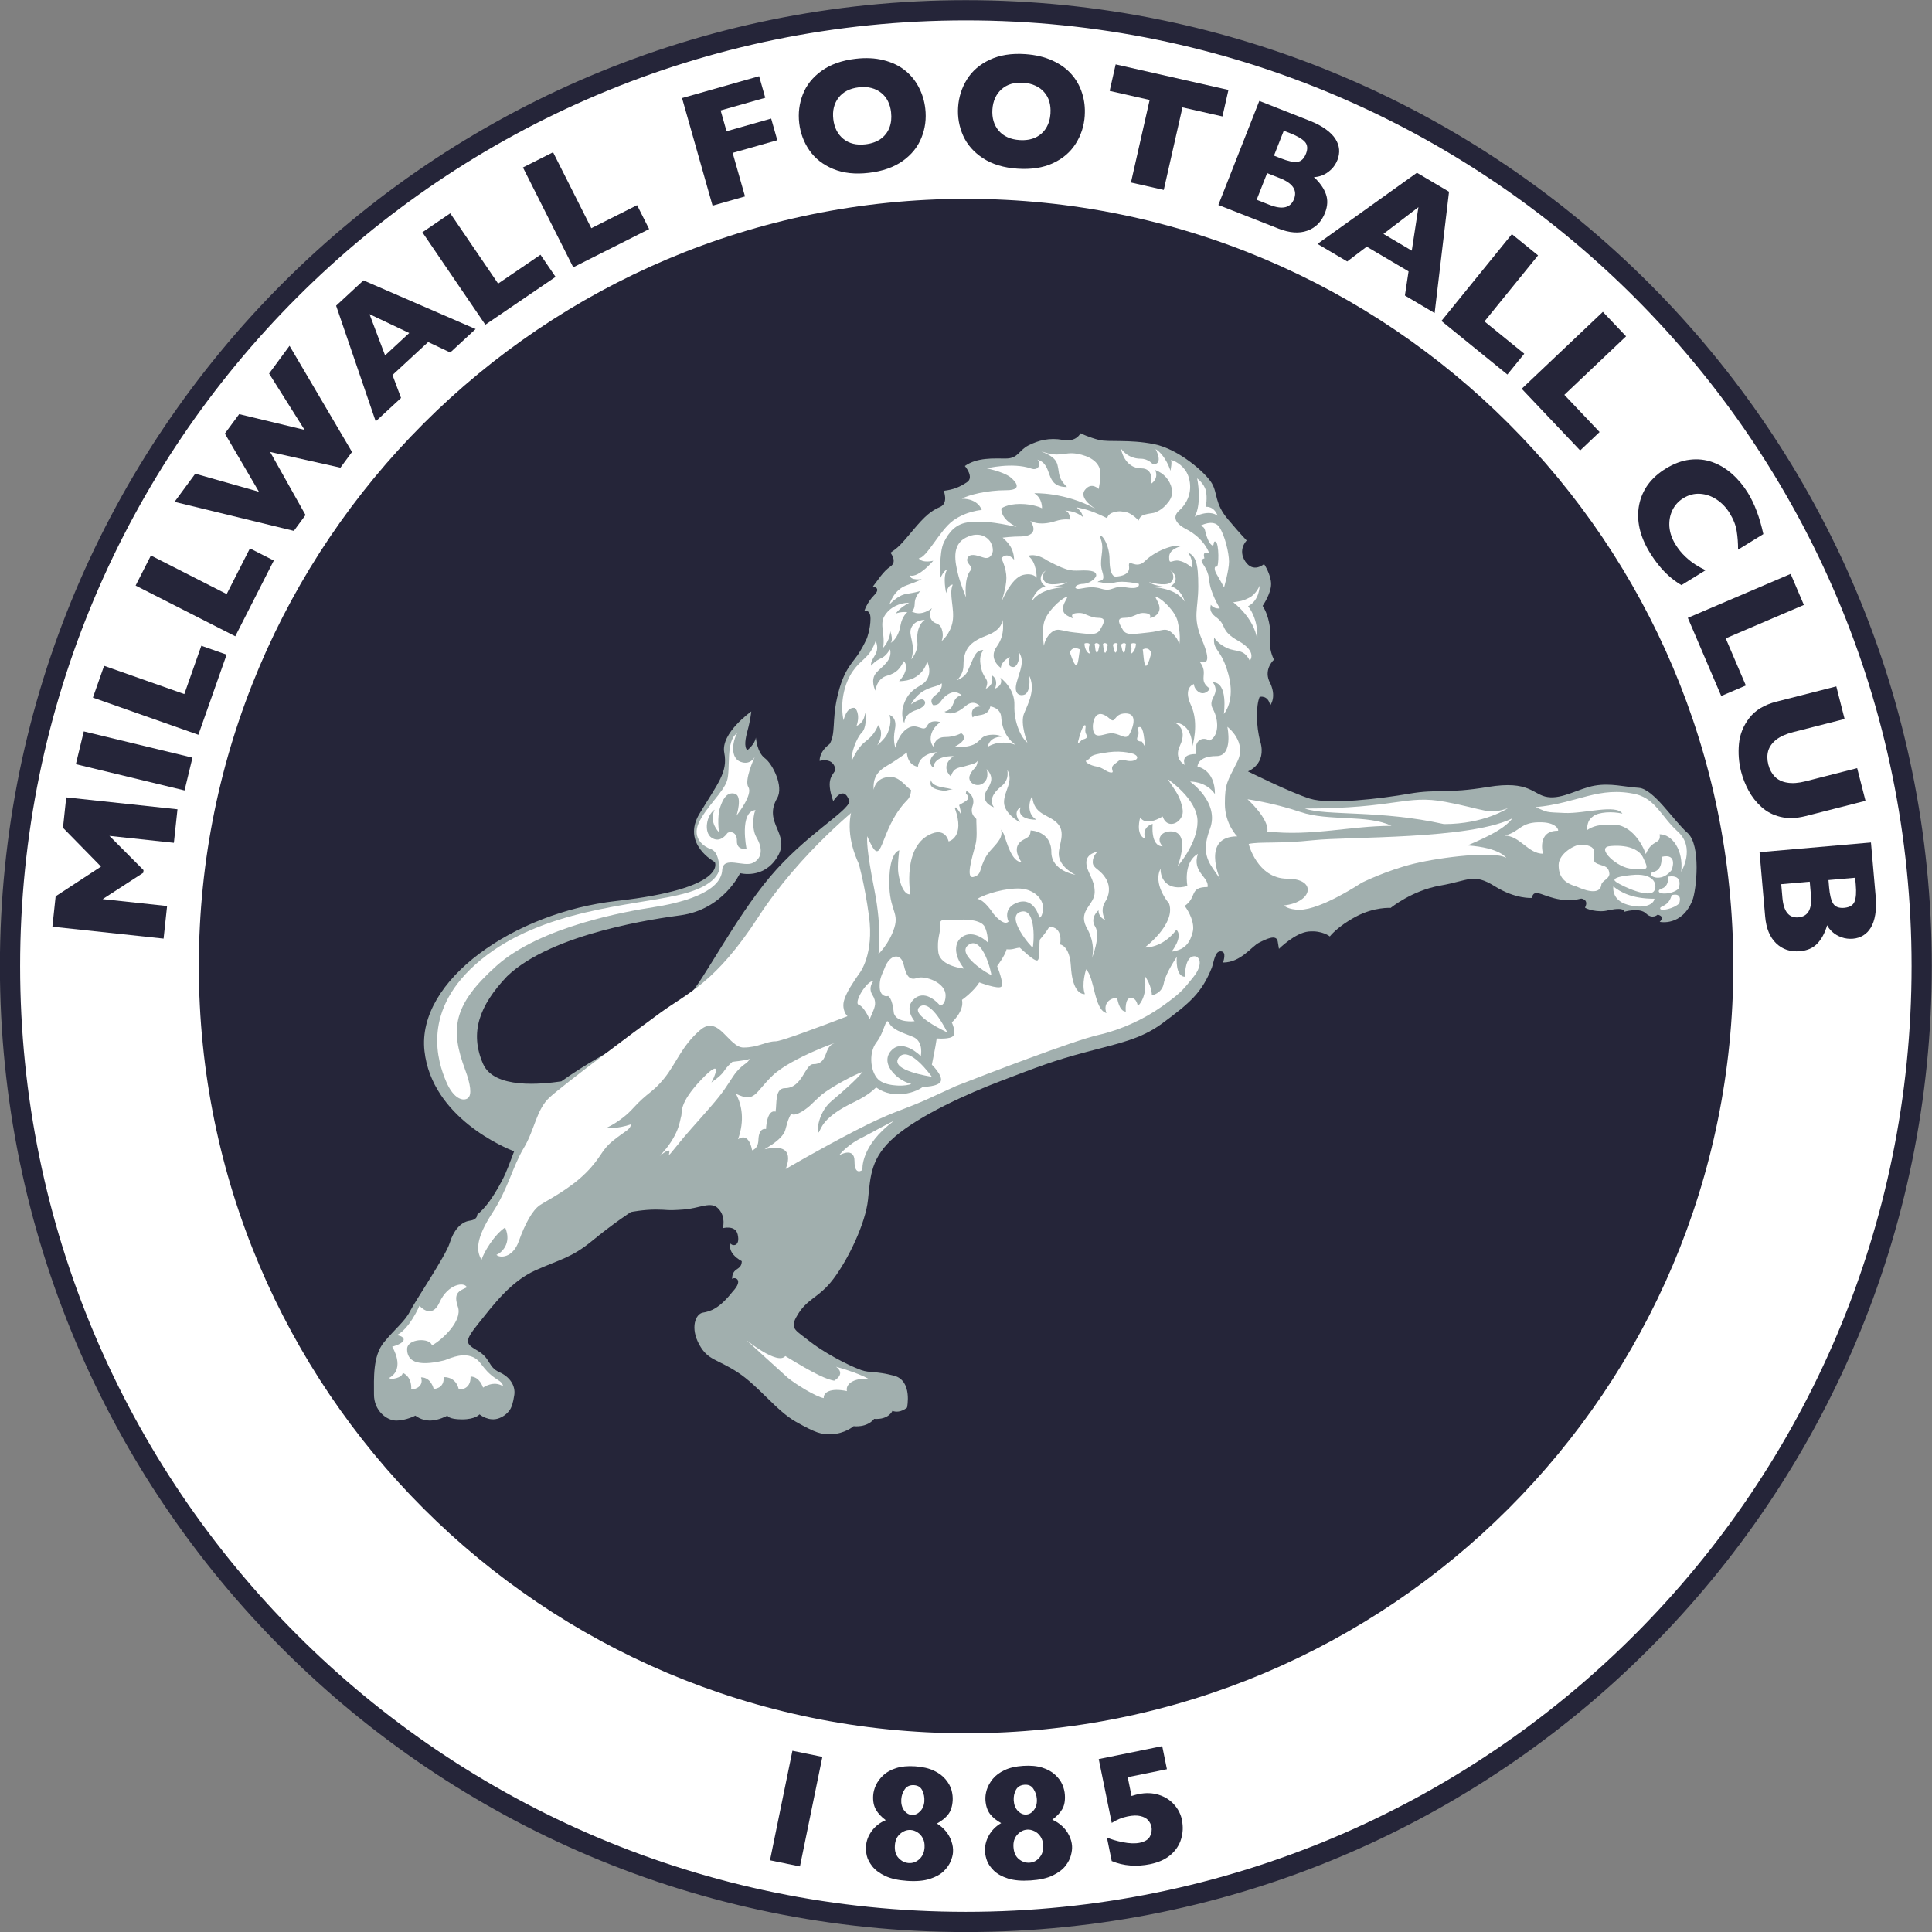 <?xml version="1.0" encoding="UTF-8" standalone="no"?>
<!-- Created with Inkscape (http://www.inkscape.org/) -->

<svg
   xmlns:dc="http://purl.org/dc/elements/1.1/"
   xmlns:cc="http://creativecommons.org/ns#"
   xmlns:rdf="http://www.w3.org/1999/02/22-rdf-syntax-ns#"
   xmlns:svg="http://www.w3.org/2000/svg"
   xmlns="http://www.w3.org/2000/svg"
   xmlns:sodipodi="http://sodipodi.sourceforge.net/DTD/sodipodi-0.dtd"
   xmlns:inkscape="http://www.inkscape.org/namespaces/inkscape"
   id="svg2"
   version="1.1"
   inkscape:version="0.91 r13725"
   xml:space="preserve"
   width="700"
   height="700"
   viewBox="0 0 700 700"
   sodipodi:docname="Logo Millwall FC 2016.svg"><rect x="0" y="0" width="700" height="700" fill="#808080" stroke="none"/><defs
     id="defs6"><clipPath
       clipPathUnits="userSpaceOnUse"
       id="clipPath50"><path
         d="m 46.772,25.991 59.527,0 0,59.584 -59.527,0 0,-59.584 z"
         id="path52"
         inkscape:connector-curvature="0" /></clipPath><clipPath
       clipPathUnits="userSpaceOnUse"
       id="clipPath62"><path
         d="m 46.772,25.991 59.527,0 0,59.583 -59.527,0 0,-59.583 z"
         id="path64"
         inkscape:connector-curvature="0" /></clipPath></defs><sodipodi:namedview
     pagecolor="#ffffff"
     bordercolor="#666666"
     borderopacity="1"
     objecttolerance="10"
     gridtolerance="10"
     guidetolerance="10"
     inkscape:pageopacity="0"
     inkscape:pageshadow="2"
     inkscape:window-width="1440"
     inkscape:window-height="788"
     id="namedview4"
     showgrid="false"
     inkscape:zoom="2.1971323"
     inkscape:cx="330.87356"
     inkscape:cy="361.38292"
     inkscape:window-x="0"
     inkscape:window-y="1"
     inkscape:window-maximized="1"
     inkscape:current-layer="g10" /><g
     id="g10"
     inkscape:groupmode="layer"
     inkscape:label="Logo Millwall FC 2016"
     transform="matrix(1.25,0,0,-1.25,0,700)"><g
       id="g5130"
       transform="matrix(9.407,0,0,9.407,-440.007,-245.036)"><g
         id="g46"><g
           clip-path="url(#clipPath50)"
           id="g48"><g
             transform="translate(105.987,55.81)"
             id="g54"><path
               inkscape:connector-curvature="0"
               id="path56"
               style="fill:#ffffff;fill-opacity:1;fill-rule:nonzero;stroke:none"
               d="m 0,0 c 0,-16.266 -13.186,-29.452 -29.452,-29.452 -16.266,0 -29.452,13.186 -29.452,29.452 0,16.266 13.186,29.452 29.452,29.452 C -13.186,29.452 0,16.266 0,0" /></g></g></g><g
         id="g58"><g
           clip-path="url(#clipPath62)"
           id="g60"><g
             transform="translate(105.987,55.81)"
             id="g66"><path
               inkscape:connector-curvature="0"
               id="path68"
               style="fill:none;stroke:#252539;stroke-width:0.623;stroke-linecap:butt;stroke-linejoin:miter;stroke-miterlimit:10;stroke-dasharray:none;stroke-opacity:1"
               d="m 0,0 c 0,-16.266 -13.186,-29.452 -29.452,-29.452 -16.266,0 -29.452,13.186 -29.452,29.452 0,16.266 13.186,29.452 29.452,29.452 C -13.186,29.452 0,16.266 0,0 Z" /></g></g></g><g
         transform="matrix(1.008,0,0,1.008,52.901,55.811)"
         id="g102"><path
           inkscape:connector-curvature="0"
           id="path104"
           style="fill:#252539;fill-opacity:1;fill-rule:nonzero;stroke:none"
           d="m 0,0 c 0,12.953 10.5,23.453 23.453,23.453 12.952,0 23.453,-10.5 23.453,-23.453 0,-12.952 -10.501,-23.452 -23.453,-23.452 C 10.5,-23.452 0,-12.952 0,0" /></g></g><g
       id="g5259"><path
         transform="matrix(0.8,0,0,-0.8,0,560)"
         id="path112"
         d="M 391.475 156.984 C 391.475 156.984 390.052 160.29 385.125 159.396 C 380.174 158.491 376.27 159.56 372.684 161.348 C 369.073 163.159 368.934 166.135 364.43 166.135 C 359.938 166.135 354.08 165.686 349.588 168.838 C 349.588 168.838 353.082 172.884 350.377 174.695 C 347.672 176.494 345.544 177.375 341.934 177.834 C 341.934 177.834 343.743 182.339 340.592 183.68 C 337.44 185.032 335.183 186.831 330.703 192.217 C 326.199 197.626 325.318 198.461 322.625 200.26 C 322.625 200.26 325.294 203.482 322.602 205.27 C 319.909 207.069 318.108 210.221 316.297 212.467 C 316.297 212.467 319.449 212.913 316.744 215.617 C 314.051 218.322 313.146 221.473 313.146 221.473 C 313.146 221.473 315.404 220.509 315.404 224.154 C 315.404 227.811 314.086 231.305 314.086 231.305 C 314.086 231.305 312.793 234.138 311.641 235.926 C 309.395 239.959 305.725 241.711 303.268 252.953 C 301.468 261.044 302.81 265.995 300.564 269.594 C 296.66 272.487 296.977 275.695 296.977 275.695 C 296.977 275.695 301.962 274.144 302.703 278.871 C 301.974 280.87 298.906 281.905 301.904 290.277 C 301.904 290.277 305.678 283.915 307.771 290.359 C 307.101 294.169 291.779 302.508 278.973 317.725 C 266.155 332.929 254.232 356.388 249.74 360.434 C 245.236 364.491 238.039 372.135 229.055 376.639 C 220.92 380.695 211.702 385.862 203.373 391.795 C 196.333 392.81 179.034 394.682 175.012 385.439 C 170.132 374.209 173.553 364.426 183.725 353.725 C 200.211 337.849 238.864 332.687 246.578 331.629 C 262.077 329.512 268.145 316.365 268.145 316.365 C 268.145 316.365 276.741 318.718 281.703 310.404 C 286.677 302.09 276.282 298.338 281.598 289.143 C 284.02 284.956 279.963 276.832 277.117 274.703 C 274.271 272.575 273.944 267.587 273.861 267.223 C 273.532 269.68 270.756 271.811 270.756 271.811 C 269.509 270.564 270.085 267.495 270.896 264.531 C 271.861 261.027 272.203 257.77 272.203 257.77 C 272.203 257.77 261.019 265.647 262.418 272.727 C 263.806 279.817 260.031 283.862 253.422 294.846 C 246.801 305.852 258.996 312.344 258.996 312.344 C 258.996 312.344 263.971 321.881 223.307 326.443 C 186.359 330.571 150.928 355.171 153.797 380.807 C 156.507 405.019 183.278 415.999 186.275 417.158 C 184.977 420.467 183.707 424.362 181.818 427.898 C 178.22 434.648 175.621 437.811 172.939 440.045 C 172.787 440.092 173.269 441.856 170.129 442.291 C 166.966 442.738 164.272 445.889 162.932 450.393 C 161.579 454.885 150.338 471.536 148.539 475.123 C 146.752 478.721 143.141 481.426 139.084 486.377 C 135.039 491.328 135.498 499.417 135.498 505.262 C 135.498 511.118 140.095 514.705 143.588 514.705 C 147.08 514.705 150.502 512.906 150.502 512.906 C 150.502 512.906 152.62 514.705 155.783 514.705 C 158.923 514.705 162.109 512.906 162.109 512.906 C 162.109 512.906 162.438 514.27 167.4 514.27 C 172.351 514.27 173.727 512.459 173.727 512.459 C 173.727 512.459 177.161 515.318 180.924 513.812 C 184.393 512.425 185.264 509.789 185.264 509.789 C 185.264 509.789 185.887 508.544 186.346 505.393 C 186.793 502.253 184.957 498.971 180.924 497.172 C 176.867 495.373 177.771 492.21 173.268 489.529 C 168.764 486.836 167.87 486.377 173.268 479.615 C 178.677 472.889 184.957 464.34 193.965 460.283 C 202.961 456.238 207.007 455.791 214.65 449.5 C 222.306 443.197 228.596 439.139 228.596 439.139 C 228.596 439.139 233.088 438.246 237.592 438.246 C 242.084 438.246 241.191 438.705 247.482 438.246 C 253.785 437.811 257.641 434.976 260.369 438.01 C 263.121 441.032 261.875 444.996 261.875 444.996 C 261.875 444.996 266.474 443.726 267.273 447.254 C 268.379 452.075 264.862 451.382 264.768 450.5 C 264.673 450.618 263.215 453.827 268.766 456.955 C 268.683 460.565 265.262 459 265.262 463.398 C 266.226 462.516 269.555 463.587 265.486 467.938 C 260.536 474.229 257.382 475.123 254.678 475.594 C 251.985 476.041 249.963 481.133 253.443 487.33 C 256.571 492.892 259.571 492.245 267.215 497.184 C 274.858 502.146 281.219 511.119 288.416 515.164 C 295.613 519.209 297.588 519.75 301.021 519.656 C 306.066 519.527 309.301 516.729 309.301 516.729 C 309.301 516.729 314.004 517.422 316.732 514.082 C 322.001 514.482 323.389 511.154 323.318 511.189 C 326.211 512.236 328.645 509.99 328.645 509.99 C 328.645 509.99 330.703 500.264 323.965 498.453 C 317.215 496.677 315.098 497.514 312.041 496.408 C 306.808 494.538 297.778 489.575 293.191 485.871 C 288.664 482.202 286.158 481.567 288.416 477.369 C 292.238 470.29 296.471 470.607 301.904 463.445 C 307.361 456.26 313.616 443.197 314.498 434.648 C 315.404 426.111 315.404 419.36 324.4 411.705 C 333.385 404.073 350.023 396.417 363.088 391.467 C 376.117 386.528 381.232 384.435 393.662 381.131 C 405.398 378.003 413.313 376.545 421.109 370.783 C 431.458 363.14 435.491 359.541 439.09 350.545 C 439.878 348.205 440.206 344.652 442.24 344.688 C 444.71 344.652 443.088 348.687 443.146 348.746 C 449.555 348.746 453.483 342.889 456.176 341.549 C 458.88 340.185 462.479 338.409 462.938 341.09 L 463.385 343.795 C 463.385 343.795 469.241 337.951 474.168 337.504 C 479.119 337.057 481.822 339.291 481.822 339.291 C 481.822 339.291 484.527 335.704 491.277 332.105 C 498.004 328.519 503.871 328.955 503.871 328.955 C 503.871 328.955 511.515 322.662 521.852 320.863 C 532.2 319.064 533.811 316.267 541.537 321.088 C 549.275 325.897 555.107 325.332 555.107 325.332 C 555.107 325.332 555.049 323.204 557.307 323.615 C 559.564 324.027 565.502 327.473 572.781 325.604 C 572.793 325.486 575.839 325.814 574.287 328.812 C 574.287 329.177 578.99 330.942 582.965 329.754 C 589.056 328.554 588.41 330.377 588.41 330.377 C 588.41 330.377 594.031 328.684 596.371 330.953 C 598.723 333.223 600.592 331.4 600.592 331.4 C 600.592 331.4 603.474 331.907 601.346 334.012 C 601.299 334.023 609.424 335.799 613.223 326.133 C 614.61 322.57 616.42 306.164 611.387 301.754 C 606.354 297.356 599.146 285.798 593.748 285.445 C 588.327 285.093 583.659 283.657 577.814 284.645 C 571.97 285.656 566.161 289.597 560.729 288.785 C 555.331 287.997 554.33 282.61 539.102 285.139 C 523.85 287.667 520.946 285.785 510.598 287.572 C 500.273 289.371 481.822 291.619 474.625 289.373 C 467.428 287.127 452.143 279.482 452.143 279.482 C 452.143 279.482 459.022 276.978 456.635 268.688 C 455.071 263.219 455.034 255.646 456.387 252.506 C 456.387 252.506 459.456 251.625 460.232 255.646 C 460.103 255.564 462.948 252.507 459.797 246.65 C 457.986 242.158 461.596 239.008 461.596 239.008 C 461.596 239.008 460.104 236.432 460.104 232.834 C 460.104 229.236 460.561 229.341 459.797 225.508 C 459.021 221.686 457.48 219.51 457.48 219.51 C 457.48 219.51 460.537 215.123 460.537 211.631 C 460.537 208.127 457.986 204.363 457.986 204.363 C 457.986 204.363 454.176 207.775 451.236 203.482 C 448.296 199.167 451.695 195.826 451.695 195.826 C 451.695 195.826 449.873 194.028 444.934 188.184 C 439.995 182.339 441.254 178.859 439.09 175.131 C 436.938 171.415 427.129 162.711 418.133 160.924 C 409.137 159.113 401.753 160.29 398.166 159.396 C 394.568 158.491 391.475 156.984 391.475 156.984 z "
         style="fill:#a1afae;fill-opacity:1;fill-rule:nonzero;stroke:none" /><path
         d="m 219.273,317.255 c -1.656,2.841 -0.696,7.573 -0.254,7.94 -4.798,-0.367 -2.644,-11.167 -2.644,-11.167 0,0 -2.85,-0.677 -2.785,2.23 0.075,2.888 -2.352,2.813 -2.794,2.211 -0.423,-0.583 -2.183,-2.85 -4.525,-1.298 -2.342,1.543 -1.533,6.51 0.865,8.147 -1.75,-3.791 1.279,-6.548 1.279,-6.548 0,0 -0.677,4.327 0.367,7.366 0.687,1.976 1.787,4.422 4.186,3.81 2.389,-0.63 0.489,-6.444 0.508,-6.359 0.64,0.79 4.751,6.218 3.443,8.25 -1.261,1.938 1.665,8.382 1.891,8.862 -0.141,-0.282 -1.336,-2.559 -4.158,-1.515 -3.02,1.11 -2.371,5.88 -0.997,8.279 -3.377,-2.173 -1.853,-10.358 -2.916,-13.744 -1.072,-3.377 -6.228,-7.799 -8.26,-12.371 -2.023,-4.563 1.919,-6.915 3.406,-7.404 2.004,-0.649 2.277,-2.973 2.634,-4.732 l -0.009,0.019 c 0,0 1.533,-5.503 -11.637,-8.608 -13.622,-3.208 -39.549,-4.13 -57.452,-18.796 -17.818,-14.61 -12.371,-29.897 -10.141,-35.231 2.23,-5.334 5.108,-5.842 6.331,-4.901 1.232,0.95 0.781,4.008 -0.771,8.194 -4.356,11.712 -3.716,18.73 9.078,30.17 12.813,11.449 37.837,15.795 45.372,16.962 7.338,1.119 19.756,4.036 20.057,10.875 0.357,4.158 6.218,0.621 8.928,2.004 2.747,1.392 2.785,4.29 0.997,7.357 m -0.254,7.94 c 0.028,0 0.066,0 0.094,0.009 -0.028,0.019 -0.066,0.009 -0.094,-0.009"
         style="fill:#ffffff;fill-opacity:1;fill-rule:nonzero;stroke:none"
         id="path116"
         inkscape:connector-curvature="0" /><path
         d="m 242.337,163.835 c 1.044,-0.724 2.295,-2.295 -0.564,-4.045 -2.164,0.433 -5.108,1.599 -14.149,7.15 -2.211,-2.738 -11.261,4.6 -11.261,4.6 0,0 11.317,-10.339 11.938,-10.856 2.455,-2.023 8.269,-5.569 10.471,-5.936 -0.151,1.637 1.9,3.057 6.717,2.032 -0.546,2.502 3.048,3.979 6.416,3.471 -2.559,1.383 -5.899,2.578 -9.567,3.584"
         style="fill:#ffffff;fill-opacity:1;fill-rule:nonzero;stroke:none"
         id="path124"
         inkscape:connector-curvature="0" /><path
         d="m 197.432,236.408 c -0.395,-1.185 -0.461,-5.381 -6.19,-11.458 5.654,4.591 0.263,-2.888 4.309,2.154 4.036,5.061 5.72,6.67 10.104,11.731 4.384,5.052 4.553,5.786 6.924,9.285 2.371,3.509 4.233,3.528 4.694,4.958 -1.11,-0.508 -4.882,-0.781 -5.024,-0.875 -3.368,-3.039 -1.336,-2.596 -6.058,-5.964 0.668,1.072 3.848,7.931 -2.898,0.856 -6.736,-7.084 -5.456,-9.502 -5.861,-10.687"
         style="fill:#ffffff;fill-opacity:1;fill-rule:nonzero;stroke:none"
         id="path128"
         inkscape:connector-curvature="0" /><path
         d="m 253.409,311.536 c 0.865,1.392 2.474,3.725 1.675,5.522 0.781,-1.731 -0.96,4.073 -3.603,-0.969 -0.32,0.414 1.402,4.6 0.969,5.042 -4.083,1.675 -0.677,4.76 -2.399,5.993 0,0 -17.855,-13.801 -30.255,-32.936 -12.399,-19.116 -20.49,-21.985 -28.401,-27.743 -7.921,-5.757 -28.072,-20.866 -32.014,-24.459 -3.97,-3.603 -4.327,-9.37 -7.573,-14.76 -3.227,-5.4 -4.61,-11.938 -9.012,-18.664 -5.005,-7.667 -4.77,-11.186 -3.217,-13.716 0.564,1.994 3.688,7.31 6.839,9.351 2.013,-4.553 -1.044,-7.357 -2.521,-7.912 0.856,-0.941 4.685,-1.082 6.482,3.951 1.797,5.042 3.961,9.003 6.105,10.442 2.173,1.43 8.645,4.666 13.321,9.342 4.685,4.685 4.233,6.378 7.921,9.37 3.669,2.973 4.92,3.076 5.165,4.723 -3.772,-1.345 -7.328,-1.129 -7.328,-1.129 0,0 4.318,1.797 7.912,5.757 4.346,4.77 5.522,4.374 9.003,8.636 3.481,4.252 5.033,9.36 10.433,14.027 5.4,4.676 8.269,-5.033 12.597,-5.033 4.318,0 6.472,1.797 9.351,1.797 2.879,0 39.643,14.647 39.643,14.647 -6.19,18.58 -4.064,7.027 -4.384,12.352 -0.357,6.105 -10.311,-15.071 -7.197,17.79 0.395,4.186 -1.223,5.88 0.489,8.58"
         style="fill:#ffffff;fill-opacity:1;fill-rule:nonzero;stroke:none"
         id="path132"
         inkscape:connector-curvature="0" /><path
         d="m 113.675,169.645 c 0,0 3.989,-6.312 -0.856,-9.041 0.32,-0.668 3.904,0 3.904,1.486 2.888,-1.326 2.512,-4.92 2.418,-4.845 1.326,0 3.754,0.941 2.897,3.518 2.973,0 3.669,-3.358 3.669,-3.358 0,0 3.133,0 2.888,3.434 3.914,0 4.374,-3.594 4.374,-3.594 0,0 3.528,-0.301 3.434,3.744 2.672,0 3.612,-3.199 3.612,-3.199 0,0 3.048,2.192 5.776,0.395 0,1.251 -1.957,2.032 -1.891,2.107 -4.478,2.926 -4.205,5.541 -7.404,6.566 -3.208,1.016 -6.802,-0.941 -7.714,-1.167 -8.382,-2.051 -10.781,0.085 -10.781,3.246 0,3.152 6.773,3.377 7.187,1.072 3.236,1.787 8.881,7.234 7.554,11.148 -1.336,3.904 0.085,4.6 2.587,5.701 -0.724,1.722 -5.55,0.941 -7.902,-4.309 -2.342,-5.221 -5.842,-1.025 -5.842,-1.025 0,0 -2.982,-7.009 -6.83,-8.636 1.11,0.367 5.033,-1.439 -1.082,-3.246"
         style="fill:#ffffff;fill-opacity:1;fill-rule:nonzero;stroke:none"
         id="path136"
         inkscape:connector-curvature="0" /><path
         d="m 259.202,235.167 c 0,0 0.009,0.113 -8.749,-4.61 -5.005,-2.342 -7.244,-5.438 -7.244,-5.438 0,0 4.478,2.653 4.478,-1.712 0,-4.384 2.305,-2.512 2.305,-2.512 0,0 -0.762,6.962 9.21,14.271"
         style="fill:#ffffff;fill-opacity:1;fill-rule:nonzero;stroke:none"
         id="path140"
         inkscape:connector-curvature="0" /><path
         d="m 438.379,322.809 c -12.361,-6.19 -47.64,-5.268 -57.706,-6.35 -10.085,-1.082 -15.485,-0.357 -18.721,-1.082 -0.132,0.216 2.455,-10.075 11.157,-10.075 8.702,0 7.413,-6.849 -0.969,-7.752 0,0 1.157,-1.251 4.563,-1.251 6.256,0 17.987,7.827 17.987,7.827 0,0 7.225,3.603 15.203,5.541 7.996,1.929 23.415,3.754 26.698,1.656 0.113,-0.113 -1.684,2.982 -11.233,3.622 6.962,2.973 10.884,5.089 13.02,7.865"
         style="fill:#ffffff;fill-opacity:1;fill-rule:nonzero;stroke:none"
         id="path144"
         inkscape:connector-curvature="0" /><path
         d="m 487.303,307.309 c -0.085,-0.094 4.299,6.858 -0.978,11.637 -4.723,4.262 -6.312,9.276 -11.985,10.809 -11.007,2.512 -16.886,-2.568 -29.257,-3.716 3.735,-1.562 2.625,-1.43 8.373,-1.684 5.767,-0.263 14.958,2.662 16.802,-0.188 -3.001,0.706 -6.867,0.442 -8.41,-0.715 -1.543,-1.157 -1.618,-1.947 -1.947,-4.12 2.032,1.289 3.358,1.665 7.733,1.665 4.384,0 7.874,-4.243 9.407,-8.551 1.806,4.431 4.506,2.672 4.008,5.739 3.603,0 6.962,-4.525 6.256,-10.875"
         style="fill:#ffffff;fill-opacity:1;fill-rule:nonzero;stroke:none"
         id="path148"
         inkscape:connector-curvature="0" /><path
         d="m 436.116,317.788 c 4.45,0 6.764,-5.249 11.157,-5.249 0,-0.169 -1.994,6.66 4.28,6.66 0.357,0 -0.198,2.286 -4.544,2.446 -6.482,0.245 -6.181,-2.7 -10.894,-3.857"
         style="fill:#ffffff;fill-opacity:1;fill-rule:nonzero;stroke:none"
         id="path152"
         inkscape:connector-curvature="0" /><path
         d="m 213.307,242.973 c 1.731,-3.246 2.587,-7.724 0.611,-13.18 3.34,2.192 4.073,-3.217 4.073,-3.217 0,0 1.75,0.339 1.834,2.963 0.113,3.857 2.211,3.199 2.211,3.199 0,0 0.169,5.795 2.766,5.042 0.414,2.38 -0.263,6.82 2.756,6.82 5.005,0 5.767,6.952 8.156,6.952 4.403,0 3.02,4.694 5.739,5.88 2.728,1.176 -12.136,-4.064 -17.442,-9.116 -5.306,-5.052 -5.071,-8.072 -10.706,-5.343"
         style="fill:#ffffff;fill-opacity:1;fill-rule:nonzero;stroke:none"
         id="path156"
         inkscape:connector-curvature="0" /><path
         d="m 256.353,381.424 c -1.458,-2.484 0.254,-5.118 -0.357,-9.182 -0.066,-0.038 2.239,2.201 2.107,5.626 -0.188,4.817 5.494,7.451 5.475,7.432 -2.888,0 -5.776,-1.392 -7.225,-3.876"
         style="fill:#ffffff;fill-opacity:1;fill-rule:nonzero;stroke:none"
         id="path160"
         inkscape:connector-curvature="0" /><path
         d="m 437.057,325.732 c 0,0 -6.736,-4.6 -18.523,-4.6 -18.514,4.13 -34.027,2.324 -40.339,4.506 26.548,0 29.22,4.102 40.725,1.947 11.505,-2.164 12.503,-3.876 18.138,-1.853"
         style="fill:#ffffff;fill-opacity:1;fill-rule:nonzero;stroke:none"
         id="path164"
         inkscape:connector-curvature="0" /><path
         d="m 403.327,320.623 c -11.853,0 -23.03,-3.086 -35.974,-1.646 0.536,3.697 -5.757,9.351 -5.757,9.351 0,0 7.451,-1.016 15.428,-3.716 8.015,-2.709 19.464,-0.649 26.303,-3.989"
         style="fill:#ffffff;fill-opacity:1;fill-rule:nonzero;stroke:none"
         id="path168"
         inkscape:connector-curvature="0" /><path
         d="m 347.209,312.504 c -1.759,-5.362 3.302,-6.708 2.822,-9.614 -5.438,0 -2.973,-2.973 -6.642,-5.475 1.251,-1.675 3.01,-4.995 2.314,-7.611 -0.668,-2.493 -1.75,-5.071 -6.134,-5.663 0.047,0 3.509,4.44 1.411,6.359 -4.026,-5.419 -9.116,-5.146 -9.172,-5.146 0,0 9.003,6.717 7.084,12.672 -5.061,6.454 -2.474,10.132 -2.484,10.16 -0.113,-3.114 2.183,-6.576 7.771,-4.995 0,-0.066 -1.345,6.792 3.029,9.313"
         style="fill:#ffffff;fill-opacity:1;fill-rule:nonzero;stroke:none"
         id="path172"
         inkscape:connector-curvature="0" /><path
         d="m 314.884,309.98 c 0,-2.728 2.418,-4.713 2.418,-8.514 0,-3.801 -4.788,-5.259 -2.484,-10.075 3.039,-5.127 1.684,-9.116 1.684,-9.116 0,0 2.634,6.482 0.95,9.116 -1.675,2.634 0.969,4.76 0.969,4.76 0,0 -0.207,-1.881 1.929,-2.841 0,0 -1.656,2.709 -0.019,5.278 1.223,1.9 1.562,4.318 0.367,6.472 -1.712,3.095 -3.961,3.095 -3.961,5.042 0,1.929 1.439,3.029 1.439,3.029 0,0 -3.293,-0.423 -3.293,-3.152"
         style="fill:#ffffff;fill-opacity:1;fill-rule:nonzero;stroke:none"
         id="path176"
         inkscape:connector-curvature="0" /><path
         d="m 268.528,296.423 c 0,0 -4.807,0 -7.921,-3.114 -3.123,-3.114 -2.879,-2.154 -2.879,-2.154 0,0 1.43,1.675 0.47,5.268 -0.96,3.594 -1.675,0.715 -3.358,-1.195 -1.675,-1.919 0,1.91 -0.235,4.553 -0.245,2.643 -1.439,2.879 -3.123,1.43 -1.675,-1.43 1.684,1.684 1.439,5.042 -0.235,3.368 0.724,6.247 -0.706,7.677 -1.449,1.449 6.472,5.042 11.505,0.724 5.033,-4.318 5.278,-8.147 5.278,-8.147 0,0 -0.96,1.91 0.96,3.358 1.91,1.43 3.838,-1.929 2.644,-3.612 -1.204,-1.675 -0.489,-4.788 2.399,-6.472 2.879,-1.665 -1.929,2.164 -0.245,4.327 1.675,2.145 2.644,1.91 2.154,-0.489 -0.48,-2.408 2.399,-6.002 2.399,-6.002 0,0 0.724,2.399 1.195,3.368 0.489,0.96 0.969,-5.268 0.245,-8.156 -0.715,-2.869 1.449,-7.912 3.123,-14.158 1.684,-6.228 -9.586,7.451 -10.555,8.645 -0.969,1.195 -0.48,7.667 -4.788,9.106"
         style="fill:#ffffff;fill-opacity:1;fill-rule:nonzero;stroke:none"
         id="path180"
         inkscape:connector-curvature="0" /><path
         d="m 466.635,314.74 c 0,0 7.507,1.016 9.614,-3.293 2.088,-4.299 0.922,-3.161 -3.123,-3.246 -4.055,-0.066 -10.819,6.171 -6.491,6.538"
         style="fill:#ffffff;fill-opacity:1;fill-rule:nonzero;stroke:none"
         id="path184"
         inkscape:connector-curvature="0" /><path
         d="m 458.243,315.172 c -1.74,0.056 -6.463,-2.596 -6.463,-5.899 0,-3.311 1.449,-5.193 5.24,-6.265 1.223,-0.564 6.745,-3.02 7.14,0.593 0.254,1.167 2.183,1.552 2.333,3.029 -0.151,2.775 -2.248,2.164 -4.008,3.293 -1.759,1.129 2.192,5.024 -4.243,5.249"
         style="fill:#ffffff;fill-opacity:1;fill-rule:nonzero;stroke:none"
         id="path188"
         inkscape:connector-curvature="0" /><path
         d="m 473.952,306.439 c 0,0 -7.893,-0.452 -5.541,-2.06 2.06,-1.421 9.709,-4.873 11.082,-2.578 0.913,1.505 0.263,4.892 -5.541,4.638"
         style="fill:#ffffff;fill-opacity:1;fill-rule:nonzero;stroke:none"
         id="path192"
         inkscape:connector-curvature="0" /><path
         d="m 467.636,303.041 c 0,0 -0.659,-3.876 3.989,-5.24 4.657,-1.355 7.667,-0.113 7.931,1.693 -6.764,0 -9.915,2.004 -11.919,3.547"
         style="fill:#ffffff;fill-opacity:1;fill-rule:nonzero;stroke:none"
         id="path196"
         inkscape:connector-curvature="0" /><path
         d="m 481.62,311.637 c 0.179,-5.165 -3.161,-3.951 -3.161,-4.986 0,-1.025 3.5,-2.183 6.077,1.157 0,0 2.013,4.995 -2.916,3.829"
         style="fill:#ffffff;fill-opacity:1;fill-rule:nonzero;stroke:none"
         id="path200"
         inkscape:connector-curvature="0" /><path
         d="m 483.594,305.907 c -0.038,-4.111 -2.803,-3.133 -2.803,-4.224 0,-1.091 4.186,-0.884 5.757,0.743 0,0 1.627,4.186 -2.954,3.481"
         style="fill:#ffffff;fill-opacity:1;fill-rule:nonzero;stroke:none"
         id="path204"
         inkscape:connector-curvature="0" /><path
         d="m 484.541,300.542 c -0.913,-3.424 -3.368,-3.029 -3.34,-3.857 0.009,-0.95 4.092,-0.028 5.513,1.449 0,0 1.251,3.255 -2.173,2.408"
         style="fill:#ffffff;fill-opacity:1;fill-rule:nonzero;stroke:none"
         id="path208"
         inkscape:connector-curvature="0" /><path
         d="m 320.916,409.8 c -5.56,2.738 -7.545,2.813 -8.947,3.17 1.834,-1.336 1.9,-2.813 1.9,-2.813 0,0 -2.023,1.834 -5.343,1.834 1.562,0 1.74,-2.606 1.74,-2.606 0,0 -1.985,0.339 -4.299,-0.423 -4.854,-1.58 -7.338,0.066 -7.338,0.066 0,0 3.255,-4.158 -2.389,-4.516 -3.029,0 -5.635,-0.357 -5.635,-0.357 0,0 1.834,-1.449 2.625,-3.208 0.79,-1.759 0.677,-3.274 0.724,-3.208 -2.183,2.549 -3.697,0.433 -3.697,0.433 0,0 1.449,-2.85 1.449,-5.682 0,-2.813 -1.449,-6.999 -1.449,-6.999 0,0 2.794,6.99 6.228,7.846 2.973,0.753 3.989,-0.8 3.989,-0.8 0,0 0.075,4.572 -2.465,6.341 0.009,-0.047 2.004,1.054 5.635,-1.402 6.698,-3.528 7.037,-2.822 10.574,-2.822 3.528,0 3.471,-0.922 3.528,-1.411 0.038,-0.489 -1.279,-2.173 -3.528,-2.465 -2.107,0 -3.17,-1.063 -2.107,-1.411 1.044,-0.348 3.509,1.063 7.046,0 3.518,-1.054 3.17,1.063 7.394,0.348 4.233,-0.696 3.528,1.063 3.528,1.063 0,0 -4.591,1.054 -7.046,0.357 -2.465,-0.706 -3.396,0.226 -4.882,0.151 0.546,0.771 2.38,-0.263 1.355,3.02 -1.101,3.509 0.706,5.983 -0.348,9.153 -1.063,3.17 2.455,-0.357 2.455,-5.635 0,-5.287 1.769,-4.939 1.769,-4.939 0,0 4.224,0 3.885,2.822 -0.367,2.822 1.863,-1.082 4.676,1.731 2.822,2.822 8.354,4.967 10.471,4.262 0,0 -3.537,-0.715 -3.537,-3.17 0,-2.465 0.706,-0.706 2.822,-1.054 2.117,-0.357 3.876,-2.117 3.876,-2.117 0,0 0.301,2.935 -1.411,4.572 2.484,-1.054 3.161,-3.17 3.161,-9.859 0,-6.698 -1.75,-8.805 1.072,-15.504 2.813,-6.689 1.232,-6.933 -0.706,-6.341 2.916,-3.603 -0.79,-5.24 3.029,-7.855 -2.117,-2.907 -4.657,-0.301 -4.657,1.336 0,0 -3.302,-0.884 -0.837,-6.171 2.465,-5.278 0.348,-11.985 0.348,-11.985 0,0 0.348,6.708 -5.278,7.046 0,0 4.262,-1.402 1.693,-6.783 -1.872,-3.942 1.477,-5.55 1.477,-5.55 0,0 -1.646,3.17 3.18,3.17 -0.706,4.205 2.135,5.136 3.866,3.885 2.888,1.232 2.813,5.993 1.054,9.163 -1.75,3.17 2.446,4.139 0,7.752 4.497,0 3.17,-9.172 3.17,-9.172 0,0 3.434,3.688 1.326,11.449 -2.117,7.752 -4.591,6.736 -4.13,10.753 -0.047,-0.094 1.167,-1.994 3.866,-3.161 2.691,-1.167 4.694,-0.085 6.454,-3.603 0,0 2.352,2.54 -3.293,5.72 -5.635,3.161 -3.086,4.534 -6.689,7.046 -1.787,1.43 -1.477,2.521 -1.308,3.434 1.035,-1.355 2.615,-1.035 2.615,-1.035 0,0 -2.86,4.61 -3.067,8.166 -0.517,4.638 -3.716,5.541 -1.402,6.341 -0.743,2.587 1.402,1.421 1.402,1.421 0,0 -1.251,4.224 -6.698,7.037 -5.456,2.822 -2.06,5.296 -2.117,5.287 3.942,3.584 3.641,7.893 2.596,10.452 -0.837,2.07 -2.963,3.885 -5.052,4.346 0.687,0 0.019,-3.17 0.019,-3.17 0,0 -1.27,4.346 -4.309,6.284 0,-0.057 2.493,-4.431 -0.781,-4.431 0,0 -1.279,1.637 -3.518,1.637 -3.942,0 -5.757,2.973 -5.757,2.973 0,0 0.903,-5.767 5.936,-5.767 3.763,0 2.841,-4.44 2.841,-4.44 0,0 2.314,1.355 1.167,3.961 2.606,-0.969 4.252,-2.954 4.817,-5.39 0.583,-2.437 -1.289,-4.243 -1.289,-4.243 0,0 -1.449,-2.06 -3.923,-2.785 -0.903,-0.188 -2.578,-0.32 -3.415,-0.828 -0.856,-0.527 -0.95,-1.411 -0.95,-1.411 0,0 -1.957,2.107 -3.631,2.427 -1.43,0.282 -1.872,0.263 -1.872,0.263 0,0 -3.255,0.019 -3.66,-1.994"
         style="fill:#ffffff;fill-opacity:1;fill-rule:nonzero;stroke:none"
         id="path212"
         inkscape:connector-curvature="0" /><path
         d="m 311.043,380.912 c 0,0 -1.486,1.496 2.107,1.411 1.411,-0.038 2.832,-1.411 5.296,-1.411 2.465,0 1.411,-1.769 0.357,-3.528 -1.063,-1.759 -3.537,-1.063 -7.404,-0.706 -3.885,0.348 -4.92,1.74 -7.046,-0.357 -1.486,-1.439 -1.769,-3.509 -1.769,-3.509 0,0 -0.677,3.998 0.038,6.811 0.696,2.832 4.544,6.566 6.303,7.281 1.759,0.696 -2.916,-3.33 0.357,-5.296 1.778,-1.063 1.759,-0.696 1.759,-0.696"
         style="fill:#ffffff;fill-opacity:1;fill-rule:nonzero;stroke:none"
         id="path216"
         inkscape:connector-curvature="0" /><path
         d="m 333.256,380.912 c 0,0 1.016,1.411 -2.107,1.411 -1.421,0 -2.822,-1.411 -5.296,-1.411 -2.465,0 -1.411,-1.769 -0.348,-3.528 1.054,-1.759 3.528,-1.063 7.404,-0.706 3.876,0.348 4.93,1.759 7.046,-0.357 2.117,-2.107 1.75,-3.509 1.75,-3.509 0,0 0.79,2.098 -0.339,7.037 -0.649,2.832 -4.233,6.341 -5.993,7.056 -1.759,0.696 2.653,-2.954 -0.357,-5.296 -1.035,-0.809 -1.759,-0.696 -1.759,-0.696"
         style="fill:#ffffff;fill-opacity:1;fill-rule:nonzero;stroke:none"
         id="path220"
         inkscape:connector-curvature="0" /><path
         d="m 317.551,412.506 c 0,0 -5.099,3.001 -3.029,5.55 1.9,2.352 3.923,0.207 3.923,0.207 0,0 0.828,3.424 0.357,5.635 -0.489,2.211 -2.926,3.961 -6.698,4.591 -3.763,0.611 -5.005,-1.279 -10.226,0.696 0.762,-0.546 3.97,-1.308 4.628,-3.904 0.677,-2.615 0.009,-3.697 2.766,-6.454 -6.83,0 -3.725,6.566 -8.589,7.94 1.223,-0.941 0.489,-3.49 -1.966,-2.521 -5.325,1.797 -12.681,0 -12.681,0 0,0 4.497,-0.903 6.679,-2.455 0.546,-0.395 4.788,-3.885 -1.063,-3.885 -5.635,0 -10.866,-1.364 -12.86,-2.455 4.854,0 5.767,-3.264 5.767,-3.264 0,0 -4.431,-0.273 -8.316,-3.095 -3.876,-2.822 -7.695,-10.922 -9.963,-10.913 1.167,-1.533 4.233,-0.706 4.233,-0.706 0,0 -4.149,-4.948 -6.698,-4.299 0,-1.505 3.349,-1.025 3.349,-1.025 0,0 -0.564,-0.47 -4.384,-1.806 -3.819,-1.336 -4.958,-5.55 -4.958,-5.55 0,0 2.427,2.709 4.892,3.057 2.474,0.357 4.12,0.847 4.12,0.847 0,0 -0.724,-0.461 -1.383,-2.004 -0.659,-1.543 0.113,-2.879 -1.195,-3.885 2.766,-1.684 5.899,0.922 5.899,0.922 0,0 -1.195,-1.637 -0.216,-3.274 0.969,-1.637 2.295,-0.696 3.02,-2.747 0.734,-2.041 -0.047,-3.556 -0.047,-3.556 0,0 2.596,2.041 3.217,5.729 0.63,3.688 -1.176,7.949 0.038,10.668 -1.439,0 -1.91,-2.465 -1.91,-2.465 0,0 -1.101,4.741 0.254,6.764 -0.875,0 -1.891,-2.314 -1.891,-2.314 0,0 -0.508,7.178 0.95,10.226 1.468,3.048 3.537,5.532 7.423,5.889 3.866,0.357 6.896,0.066 13.688,-1.364 -4.92,2.342 -4.422,5.353 -4.422,5.353 0,0 1.618,1.289 5.438,1.289 3.838,0 6.331,-1.204 6.331,-1.27 0,-0.056 0.235,2.85 -2.239,4.374 -0.132,0 8.787,0.423 17.761,-4.525"
         style="fill:#ffffff;fill-opacity:1;fill-rule:nonzero;stroke:none"
         id="path224"
         inkscape:connector-curvature="0" /><path
         d="m 250.408,368.95 c -0.706,-0.781 -3.895,-2.935 -5.456,-8.269 -1.571,-5.343 -0.433,-9.464 -0.433,-9.464 0,0 0.8,4.064 3.34,3.584 0.009,-0.047 1.637,-1.637 0.423,-5.193 0,0 2.248,0.649 2.474,3.876 0.31,-1.373 0.395,-4.478 -1.016,-5.899 -1.411,-1.392 -3.217,-6.087 -2.86,-8.194 0,0 1.402,3.518 3.518,5.287 2.117,1.75 2.86,2.352 4.186,5.146 1.947,-2.738 -0.292,-5.823 -0.31,-5.861 0,0 2.098,1.74 2.832,3.18 0.715,1.449 1.402,3.866 0.696,5.635 0,0 2.314,-0.583 1.609,-4.102 -0.706,-3.528 0.151,-5.419 0.151,-5.419 0,0 0.706,3.885 3.528,5.644 2.822,1.759 4.581,-1.411 5.644,0.706 1.054,2.107 3.866,1.054 3.866,1.054 0,0 -2.446,-1.402 -2.813,-4.233 -0.245,-1.834 0.781,-2.86 0.781,-2.86 0,0 0.329,2.794 3.311,2.794 2.982,0 4.713,1.129 4.713,1.129 0,0 2.803,-1.458 -1.759,-3.876 0.828,-0.132 2.502,-0.245 4.139,0.169 1.656,0.423 2.211,0.894 3.612,2.295 1.402,1.411 5.438,1.063 5.635,0.348 -0.151,0.056 -3.368,0.056 -3.904,-2.907 0,0 3.095,2.305 7.996,0.602 0,0.038 -3.754,2.305 -4.092,7.949 -0.16,2.841 -3.17,3.17 -3.17,3.17 -0.696,-3.255 -4.064,-2.126 -5.108,-3.18 -0.113,0.075 -1.129,3.17 2.201,3.17 0.085,-0.085 -1.722,2.295 -4.196,0.179 -2.474,-2.117 -4.469,-2.738 -6.19,-1.703 3.66,0.988 1.618,3.914 4.967,4.798 -0.837,0.696 -2.173,1.505 -4.299,0 -2.126,-1.524 -1.637,-2.907 -3.932,-2.907 0.113,-0.075 -1.59,1.261 0.649,2.907 2.248,1.627 1.834,3.377 1.816,3.434 -1.392,-1.072 -2.596,-0.734 -5.127,-2.136 -2.54,-1.43 -3.772,-3.979 -3.772,-3.979 0,0 2.85,2.126 3.754,1.223 0.922,-0.922 -0.056,-2.248 -2.719,-3.039 -3.5,-1.326 -2.738,-3.979 -3.039,-3.462 -0.254,0.442 -1.571,3.763 1.214,7.883 2.371,3.039 4.487,2.615 5.635,5.042 1.148,2.427 -0.169,4.807 -0.169,4.807 0,0 -1.11,-5.72 -8.137,-5.72 1.627,1.637 2.794,4.243 1.421,5.804 -1.176,-2.041 -1.9,-3.387 -4.939,-4.233 -3.029,-0.847 -3.33,-4.309 -3.33,-4.309 0,0 -1.59,2.992 0.179,5.099 1.496,1.806 4.798,3.471 4.083,6.858 -2.446,-3.612 -2.691,-1.693 -5.532,-4.741 -0.216,2.474 2.907,3.462 1.345,7.187 -1.289,-3.603 -2.709,-4.506 -3.415,-5.278"
         style="fill:#ffffff;fill-opacity:1;fill-rule:nonzero;stroke:none"
         id="path228"
         inkscape:connector-curvature="0" /><path
         d="m 264.165,378.084 c -1.063,-2.305 1.392,-4.553 0,-9.153 0.009,-0.122 1.985,2.474 1.759,4.581 -0.564,5.362 2.135,6.811 2.135,6.811 0,0 -2.841,0.075 -3.895,-2.239"
         style="fill:#ffffff;fill-opacity:1;fill-rule:nonzero;stroke:none"
         id="path232"
         inkscape:connector-curvature="0" /><path
         d="m 258.951,381.545 c -0.969,-1.345 -1.317,-3.18 -0.903,-4.431 1.035,-3.086 0.028,-3.509 0.028,-3.509 0,0 2.239,1.016 2.945,5.155 0.461,2.644 1.976,3.81 1.976,3.81 0,0 -3.086,0.329 -4.045,-1.025"
         style="fill:#ffffff;fill-opacity:1;fill-rule:nonzero;stroke:none"
         id="path236"
         inkscape:connector-curvature="0" /><path
         d="m 338.445,334.172 c 0,0 8.664,-5.767 8.664,-12.267 0,-6.491 -5.776,-12.992 -5.776,-12.992 0,0 4.055,10.104 -2.004,10.104 -2.982,0 -4.224,-2.446 -2.324,-4.327 -3.631,0 -2.898,6.491 -2.898,6.491 0,0 -3.274,-0.706 -2.164,-4.327 -2.992,1.251 -1.439,6.218 -1.439,6.218 0,0 1.298,-2.841 6.501,0.273 1.439,-4.327 6.491,-1.439 5.767,2.164 -0.724,3.612 -1.439,4.337 -4.327,8.664"
         style="fill:#ffffff;fill-opacity:1;fill-rule:nonzero;stroke:none"
         id="path240"
         inkscape:connector-curvature="0" /><path
         d="m 353.599,305.307 c 0,0 -5.409,12.267 5.042,12.267 0,-0.075 -3.603,3.509 -3.603,9.445 0,5.946 0.724,6.435 3.603,12.211 2.898,5.776 -2.879,10.104 -2.879,10.104 0,0 1.797,-8.486 -3.161,-8.486 -5.635,0 -5.494,-3.067 -5.494,-3.067 0,0 5.052,-0.753 5.052,-7.931 -2.653,3.791 -7.216,3.603 -7.216,3.603 0,0 8.664,-6.011 5.767,-13.716 -2.898,-7.705 0,-10.104 2.888,-14.431"
         style="fill:#ffffff;fill-opacity:1;fill-rule:nonzero;stroke:none"
         id="path244"
         inkscape:connector-curvature="0" /><path
         d="m 287.192,402.74 c -0.508,1.007 -2.879,3.612 -7.206,1.439 -4.337,-2.154 -3.029,-7.394 -2.39,-10.226 0.649,-2.841 2.39,-7.084 2.39,-7.084 0,0 -0.668,5.616 1.439,7.931 0.818,0.96 -1.627,1.919 -0.988,3.406 0.64,1.486 2.427,0.922 4.6,0.198 2.154,-0.715 2.756,1.402 2.747,2.051 -0.009,0.659 -0.075,1.279 -0.593,2.286"
         style="fill:#ffffff;fill-opacity:1;fill-rule:nonzero;stroke:none"
         id="path248"
         inkscape:connector-curvature="0" /><path
         d="m 347.829,407.552 c 0,0 3.848,2.154 5.532,-0.245 1.684,-2.399 2.879,-7.705 2.879,-10.104 0,-2.408 -1.439,-7.46 -1.439,-7.46 0,0 -1.439,2.653 -2.164,3.848 -0.724,1.204 -0.724,2.408 0,2.164 0.724,-0.226 0.724,6.736 -0.245,7.216 -0.96,0.489 -0.235,-1.675 -1.185,-0.95 -0.978,0.715 -1.693,3.123 -1.938,4.327 -0.245,1.204 -1.439,1.204 -1.439,1.204"
         style="fill:#ffffff;fill-opacity:1;fill-rule:nonzero;stroke:none"
         id="path252"
         inkscape:connector-curvature="0" /><path
         d="m 346.302,410.235 c 0,0 3.989,2.201 6.632,0.282 -1.119,2.935 -3.424,2.568 -3.424,2.568 0,0 0.508,2.634 0,4.732 -0.48,2.023 -2.512,3.528 -2.512,3.528 0,0 1.496,-7.046 -0.696,-11.11"
         style="fill:#ffffff;fill-opacity:1;fill-rule:nonzero;stroke:none"
         id="path256"
         inkscape:connector-curvature="0" /><path
         d="m 305.31,390.015 c 0.367,0 3.264,0.056 4.581,-0.188 0,0 -8.081,0.254 -10.828,-4.177 -0.066,-0.028 0.847,3.518 3.942,4.431 0.169,-0.019 -1.458,0.696 -1.345,2.314 0.122,1.778 2.041,2.502 1.402,2.126 -0.63,-0.386 -1.402,-2.389 0.179,-3.453 1.562,-1.072 6.087,0.179 6.105,0.216 -0.884,-0.734 -2.39,-1.054 -4.036,-1.27"
         style="fill:#ffffff;fill-opacity:1;fill-rule:nonzero;stroke:none"
         id="path260"
         inkscape:connector-curvature="0" /><path
         d="m 337.078,390.015 c -0.348,0 -2.672,0.056 -3.989,-0.188 0,0 7.507,0.254 10.273,-4.177 0.047,-0.028 -0.856,3.518 -3.97,4.431 -0.151,-0.019 1.468,0.696 1.364,2.314 -0.132,1.778 -2.051,2.502 -1.421,2.126 0.64,-0.386 1.421,-2.389 -0.16,-3.453 -1.571,-1.072 -6.096,0.179 -6.115,0.216 0.894,-0.734 2.38,-1.054 4.017,-1.27"
         style="fill:#ffffff;fill-opacity:1;fill-rule:nonzero;stroke:none"
         id="path264"
         inkscape:connector-curvature="0" /><path
         d="m 290.57,380.362 c 0,0 0.122,-2.766 -4.318,-4.459 -4.422,-1.693 -6.98,-3.453 -6.98,-8.617 0,-3.123 -1.994,-4.459 -1.994,-4.459 0,0 2.248,0.696 3.095,2.446 1.929,3.998 2.183,6.312 4.628,6.312 -0.499,-0.903 -1.449,-2.032 -0.499,-5.626 0.809,-3.114 2.399,-2.512 1.242,-5.56 0.019,-0.028 2.634,0.988 1.693,3.848 0.094,0.019 2.088,-0.978 0.969,-3.848 0,0 2.568,0.903 1.562,3.133 -0.019,0.056 4.262,-2.963 4.064,-7.987 -0.188,-5.033 2.07,-9.577 3.754,-10.79 0,0 -2.173,5.475 -0.96,8.429 1.204,2.945 3.481,7.074 1.449,11.063 0.395,-2.775 -0.113,-5.005 -1.214,-5.541 -1.091,-0.517 -3.349,-0.235 -2.408,3.377 0.96,3.603 2.578,6.397 0.489,9.144 0.753,-1.627 -0.188,-4.572 -1.43,-4.572 -1.279,0 -1.693,0.96 -0.978,2.879 0.009,0 -2.408,-0.96 -2.643,-3.123 0,0 -3.791,2.596 -1.148,6.209 2.644,3.612 1.627,7.742 1.627,7.742"
         style="fill:#ffffff;fill-opacity:1;fill-rule:nonzero;stroke:none"
         id="path268"
         inkscape:connector-curvature="0" /><path
         d="m 357.45,385.419 c 0,0 6.011,-4.337 6.971,-10.828 0,0 0.611,5.466 -2.662,9.699 3.387,1.703 3.34,5.936 3.34,5.936 0,0 -0.95,-2.408 -2.945,-3.443 -1.976,-1.035 -2.785,-1.035 -4.704,-1.364"
         style="fill:#ffffff;fill-opacity:1;fill-rule:nonzero;stroke:none"
         id="path272"
         inkscape:connector-curvature="0" /><path
         d="m 310.113,370.927 c 0,0 1.167,-3.735 1.806,-3.735 0.668,0 0.762,3.114 1.129,4.544 0,0 -2.135,1.279 -2.935,-0.809"
         style="fill:#ffffff;fill-opacity:1;fill-rule:nonzero;stroke:none"
         id="path280"
         inkscape:connector-curvature="0" /><path
         d="m 333.711,370.732 c 0,0 -0.894,-3.725 -1.552,-3.725 -0.659,0 -0.771,4.374 -0.941,4.732 0,0 1.703,1.082 2.493,-1.007"
         style="fill:#ffffff;fill-opacity:1;fill-rule:nonzero;stroke:none"
         id="path284"
         inkscape:connector-curvature="0" /><path
         d="m 317.811,373.606 c -0.188,-0.009 -0.348,-0.103 -0.508,-0.245 0.16,-1.035 0.198,-2.493 0.621,-2.493 0.423,0 0.546,1.336 0.79,2.305 -0.198,0.169 -0.555,0.433 -0.903,0.433"
         style="fill:#ffffff;fill-opacity:1;fill-rule:nonzero;stroke:none"
         id="path288"
         inkscape:connector-curvature="0" /><path
         d="m 320.198,373.606 c -0.179,-0.009 -0.339,-0.103 -0.499,-0.245 0.16,-1.214 0.301,-2.568 0.64,-2.568 0.329,0 0.517,1.242 0.771,2.371 -0.198,0.179 -0.555,0.442 -0.913,0.442"
         style="fill:#ffffff;fill-opacity:1;fill-rule:nonzero;stroke:none"
         id="path292"
         inkscape:connector-curvature="0" /><path
         d="m 327.768,372.927 0,0 c 0.16,-0.273 0.207,-0.574 0.207,-0.875 0,-0.32 -0.056,-0.649 -0.103,-0.931 -0.028,-0.169 -0.32,-0.433 -0.066,-0.546 0.235,-0.113 1.392,0.913 1.449,2.822 -0.056,0.188 -1.722,0.433 -1.486,-0.47"
         style="fill:#ffffff;fill-opacity:1;fill-rule:nonzero;stroke:none"
         id="path296"
         inkscape:connector-curvature="0" /><path
         d="m 324.931,373.17 c 0.263,-1.072 0.414,-2.324 0.809,-2.324 0.386,0 0.461,1.458 0.602,2.512 -0.141,0.141 -0.31,0.235 -0.489,0.245 -0.376,0.009 -0.743,-0.273 -0.922,-0.433"
         style="fill:#ffffff;fill-opacity:1;fill-rule:nonzero;stroke:none"
         id="path300"
         inkscape:connector-curvature="0" /><path
         d="m 322.554,373.17 c 0.235,-0.969 0.452,-2.314 0.79,-2.314 0.339,0 0.452,1.468 0.611,2.502 -0.16,0.141 -0.32,0.235 -0.499,0.245 -0.357,0.009 -0.706,-0.263 -0.903,-0.433"
         style="fill:#ffffff;fill-opacity:1;fill-rule:nonzero;stroke:none"
         id="path304"
         inkscape:connector-curvature="0" /><path
         d="m 316.764,349.498 c 0,0.508 0.405,6.181 5.052,2.06 1.599,-1.402 0.978,1.665 4.459,1.665 3.462,0 2.239,-3.838 1.223,-5.823 -1.082,-2.088 -2.286,-0.32 -4.826,0.028 -2.54,0.348 -5.908,-2.644 -5.908,2.07"
         style="fill:#ffffff;fill-opacity:1;fill-rule:nonzero;stroke:none"
         id="path308"
         inkscape:connector-curvature="0" /><path
         d="m 328.609,341.462 c 0,0 -3.02,1.072 -7.244,0.517 -6.886,-0.884 -4.685,-1.722 -6.152,-2.211 -1.468,-0.499 0.978,-1.722 2.709,-1.966 1.722,-0.245 2.945,-1.722 4.177,-1.722 1.223,0 -0.734,1.232 0.978,2.455 1.722,1.232 1.119,1.468 3.584,0.978 2.446,-0.499 4.158,0.96 1.947,1.947"
         style="fill:#ffffff;fill-opacity:1;fill-rule:nonzero;stroke:none"
         id="path312"
         inkscape:connector-curvature="0" /><path
         d="m 313.641,345.607 c 0,0 -1.43,-1.684 -1.148,-0.546 0.282,1.148 1.261,4.732 1.919,4.732 0.668,0 -0.198,-1.326 0.367,-2.474 0.574,-1.148 0.169,-1.43 -1.138,-1.712"
         style="fill:#ffffff;fill-opacity:1;fill-rule:nonzero;stroke:none"
         id="path316"
         inkscape:connector-curvature="0" /><path
         d="m 331.007,345.04 c 0,0 1.232,-2.258 0.941,-1.119 -0.282,1.148 -0.414,5.353 -1.562,5.353 -1.148,0 0.038,-1.373 -0.527,-2.531 -0.574,-1.138 -0.245,-1.646 1.148,-1.703"
         style="fill:#ffffff;fill-opacity:1;fill-rule:nonzero;stroke:none"
         id="path320"
         inkscape:connector-curvature="0" /><path
         d="m 345.403,282.638 c -2.004,-0.941 -2.004,-5.579 -1.806,-5.757 -3.039,-0.085 -2.502,5.757 -2.502,5.757 0,0 -3.236,-4.685 -3.763,-7.648 -0.508,-2.963 -3.443,-3.5 -3.443,-3.5 0,0.348 -0.16,3.114 -2.164,5.748 0.715,-3.66 -0.056,-7.009 -1.929,-8.871 0,0 -0.254,2.399 -2.032,2.399 -1.778,0 -1.505,-3.885 -1.43,-3.97 -2.013,0 -2.531,4.073 -2.531,3.97 -2.192,0 -4.111,-1.703 -3.095,-4.412 -3.612,1.035 -3.377,10.17 -5.889,12.681 0,0 -1.449,-4.309 -0.357,-7.197 -1.863,0 -3.688,1.938 -4.055,8.053 -0.367,6.115 -3.142,6.35 -3.142,6.35 0,0 1.082,5.118 -3.18,5.118 -4.243,0 -12.521,5.118 -12.521,0.79 0,-4.205 -1.524,-13.076 -34.272,-36.106 2.954,0.546 -0.085,-6.002 2.098,-5.72 -4.563,-2.992 -3.518,-5.786 -11.948,-9.821 -9.003,-4.318 -9.36,-7.564 -10.075,-8.645 -0.724,-1.072 -0.63,5.428 3.697,9.031 3.744,3.114 7.47,6.519 8.984,8.439 -2.653,-0.903 -9.182,-4.469 -11.872,-6.623 -0.922,-0.809 -2.54,-2.314 -3.114,-2.907 -0.574,-0.602 -4.28,-3.697 -5.767,-2.653 -1.449,-2.521 -1.317,-4.6 -2.22,-5.833 -1.091,-1.515 -2.437,-2.606 -5.456,-4.44 10.075,2.371 5.955,-5.88 6.124,-5.71 0,0 9.709,5.71 20.151,11.101 10.433,5.4 12.982,5.682 19.784,8.636 1.74,0.753 7.366,3.387 9.417,4.309 8.758,3.443 34.337,13.255 41.214,14.789 6.463,1.458 13.152,4.506 18.448,8.25 6.115,4.318 6.482,5.353 8.984,8.344 3.594,4.327 1.656,6.99 -0.339,6.049"
         style="fill:#ffffff;fill-opacity:1;fill-rule:nonzero;stroke:none"
         id="path324"
         inkscape:connector-curvature="0" /><path
         d="m 248.908,309.653 c 0,0 1.646,-5.522 2.973,-15.184 1.505,-11.044 -2.644,-16.407 -2.644,-16.407 0,0 -2.766,-3.838 -3.791,-6.04 -1.035,-2.183 -1.289,-3.471 -0.64,-5.278 0.64,-1.797 3.453,-3.199 3.453,-3.199 0,0 3.989,0.865 2.465,-4.017 -1.533,-4.873 -1.938,-10.151 2.578,-14.177 4.534,-4.026 11.364,-2.521 14.215,-0.376 0,0 4.534,0 5.174,1.627 0.659,1.627 -2.587,4.798 -2.587,4.798 0,0 1.063,5.108 1.411,7.611 0,0 4.139,-0.367 4.854,0.837 0.743,1.214 -0.48,3.801 -0.48,3.801 0,0 3.678,3.227 2.954,6.548 0,0 3.34,2.352 5.014,5.052 0,0 5.55,-2.098 6.388,-1.223 0.828,0.894 -1.157,5.776 -1.223,5.936 0,0 2.437,3.274 2.728,4.882 1.9,-0.188 2.286,0.339 3.838,0.461 -0.066,0.132 4.365,-4.29 5.184,-3.641 0.828,0.659 0.282,5.287 0.696,6.058 1.43,1.675 4.506,5.485 4.026,8.1 -0.499,2.606 -2.051,7.234 -9.304,9.944 0,0 -2.248,-0.367 -1.533,2.248 0.696,2.615 3.885,3.697 3.885,3.697 0,0 9.596,12.738 -2.907,20.424 -12.493,7.677 -28.429,11.43 -37.799,6.294 -9.36,-5.136 -15.221,-15.108 -8.928,-28.778"
         style="fill:#a1afae;fill-opacity:1;fill-rule:nonzero;stroke:none"
         id="path328"
         inkscape:connector-curvature="0" /><path
         d="m 251.371,317.62 c -0.066,-1.185 -0.245,-3.801 2.079,-15.541 2.305,-11.741 1.148,-18.458 1.176,-18.655 -0.169,-0.056 3.076,2.803 4.61,7.677 1.524,4.882 -1.966,5.071 -1.411,15.212 0.376,6.867 2.832,7.216 2.832,7.216 0,0 -0.611,-4.516 -0.254,-6.698 1.082,-6.764 3.481,-6.058 3.481,-6.058 0,0 -2.521,14.205 6.256,17.62 4.045,1.58 4.817,-2.286 4.817,-2.286 0,0 4.901,1.157 1.806,9.662 2.493,2.041 5.588,2.286 2.841,4.534 -2.738,2.258 -7.836,-0.254 -9.492,-1.214 -1.665,-0.96 -0.499,6.181 -3.829,5.447 -3.321,-0.715 -1.176,-4.29 -3.311,-6.435 -8.636,-8.777 -6.83,-21.665 -11.599,-10.48"
         style="fill:#ffffff;fill-opacity:1;fill-rule:nonzero;stroke:none"
         id="path332"
         inkscape:connector-curvature="0" /><path
         d="m 284.254,324.731 c -2.38,1.308 -0.461,-5.701 -1.515,-9.614 -1.054,-3.932 -2.945,-10.113 -0.452,-9.276 2.493,0.837 1.308,2.032 3.556,5.946 2.239,3.932 9.605,6.811 -1.59,12.945"
         style="fill:#ffffff;fill-opacity:1;fill-rule:nonzero;stroke:none"
         id="path336"
         inkscape:connector-curvature="0" /><path
         d="m 264.132,245.863 c 0,0 -2.653,0.376 -5.155,3.095 -2.502,2.728 -2.154,5.381 -0.085,7.046 3.311,2.615 8.006,-2.117 8.006,-2.117 0,0 0.931,4.271 -2.277,5.579 -3.208,1.289 -5.823,2.004 -6.905,4.017 -1.063,2.013 -1.176,-2.38 -3.66,-5.597 -2.493,-3.208 -1.703,-9.229 0.931,-11.11 2.615,-1.891 8.203,-1.618 9.144,-0.913"
         style="fill:#ffffff;fill-opacity:1;fill-rule:nonzero;stroke:none"
         id="path340"
         inkscape:connector-curvature="0" /><path
         d="m 265.102,264.002 c 0,0 -5.033,-0.621 -5.993,2.23 -0.517,4.901 -1.684,4.901 -1.656,5.089 -1.063,-0.367 -2.408,0.452 -2.465,2.38 -0.066,1.929 0.132,2.841 1.383,5.579 1.411,4.036 4.732,4.76 5.569,1.082 0.847,-3.678 1.863,-4.544 4.008,-3.819 2.126,0.715 8.241,-1.289 8.137,-5.174 -0.075,-2.926 -1.637,-2.794 -1.637,-2.794 0,0 -3.848,4.779 -7.281,2.041 -3.434,-2.747 -0.066,-6.613 -0.066,-6.613"
         style="fill:#ffffff;fill-opacity:1;fill-rule:nonzero;stroke:none"
         id="path344"
         inkscape:connector-curvature="0" /><path
         d="m 279.469,279.242 c 0,0 -6.962,0.621 -7.488,4.723 -0.517,4.102 0.79,5.776 0.508,8.015 -0.282,2.23 2.512,1.072 4.741,1.355 2.239,0.292 7.178,0.16 8.203,-1.985 1.035,-2.145 0.865,-4.497 0.865,-4.497 0,0 -3.998,3.989 -7.47,1.543 -2.173,-1.524 -2.587,-5.155 0.64,-9.153"
         style="fill:#ffffff;fill-opacity:1;fill-rule:nonzero;stroke:none"
         id="path348"
         inkscape:connector-curvature="0" /><path
         d="m 287.977,295.1 c 0,0 -2.691,4.224 -4.713,4.337 2.446,1.533 8.429,3.227 12.465,3.001 4.045,-0.226 7.159,-3.199 6.548,-6.51 -0.376,-2.117 -1.025,-1.863 -1.025,-1.863 0,0 -1.411,5.927 -6.181,4.384 -4.619,-1.571 -2.841,-5.541 -2.709,-5.541 -1.411,-1.552 -4.384,2.192 -4.384,2.192"
         style="fill:#ffffff;fill-opacity:1;fill-rule:nonzero;stroke:none"
         id="path352"
         inkscape:connector-curvature="0" /><path
         d="m 270.091,247.905 c 0,0 -6.623,9.398 -9.558,5.569 -2.897,-3.791 9.558,-5.569 9.558,-5.569"
         style="fill:#ffffff;fill-opacity:1;fill-rule:nonzero;stroke:none"
         id="path356"
         inkscape:connector-curvature="0" /><path
         d="m 266.653,268.246 c -3.283,-2.305 7.931,-7.507 7.931,-7.507 0,0 -4.657,9.812 -7.931,7.507"
         style="fill:#ffffff;fill-opacity:1;fill-rule:nonzero;stroke:none"
         id="path360"
         inkscape:connector-curvature="0" /><path
         d="m 280.787,286.167 c -4.064,-2.747 6.341,-8.975 6.529,-8.721 0.179,0.254 -2.474,11.477 -6.529,8.721"
         style="fill:#ffffff;fill-opacity:1;fill-rule:nonzero;stroke:none"
         id="path364"
         inkscape:connector-curvature="0" /><path
         d="m 295.888,295.727 c -4.723,-1.336 3.189,-10.527 3.443,-10.348 0.263,0.188 1.261,11.675 -3.443,10.348"
         style="fill:#ffffff;fill-opacity:1;fill-rule:nonzero;stroke:none"
         id="path368"
         inkscape:connector-curvature="0" /><path
         d="m 253.123,275.603 c 0,0 -1.58,-1.834 -0.263,-3.951 1.317,-2.098 0.79,-3.415 0,-5.259 l -0.79,-1.834 c 0,0 -1.58,3.678 -3.161,4.205 -1.571,0.527 2.371,7.103 4.215,6.839"
         style="fill:#ffffff;fill-opacity:1;fill-rule:nonzero;stroke:none"
         id="path372"
         inkscape:connector-curvature="0" /><path
         d="m 315.817,372.97 0,0 c -0.151,-0.273 -0.198,-0.583 -0.198,-0.894 0,-0.32 0.047,-0.64 0.103,-0.922 0.028,-0.169 0.31,-0.433 0.066,-0.546 -0.245,-0.113 -1.402,0.903 -1.449,2.822 0.047,0.179 1.722,0.423 1.477,-0.461"
         style="fill:#ffffff;fill-opacity:1;fill-rule:nonzero;stroke:none"
         id="path376"
         inkscape:connector-curvature="0" /><path
         d="m 262.863,341.886 c 0,0 -2.888,-2.173 -5.786,-3.848 -2.879,-1.675 -4.073,-3.612 -3.838,-6.98 0,0 0.423,3.744 4.911,3.744 1.43,0 2.7,-0.771 4.469,-2.54 3.039,-3.029 6.04,-3.603 9.379,-3.603 4.13,0 6.566,-4.732 6.566,-4.732 0,0 -0.292,6.275 -5.118,6.886 -4.826,0.621 -3.603,2.408 -3.603,3.133 0.263,-2.135 4.196,-2.173 5.569,-2.587 1.364,-0.423 3.236,-1.289 3.095,-2.7 1.637,-0.019 1.43,2.07 1.637,2.041 0.188,0 2.738,-1.515 1.787,-4.233 -0.96,-2.7 0.913,-3.829 2.832,-5.033 1.919,-1.204 4.092,-4.572 4.092,-4.572 0,0 0,3.612 -1.204,4.817 -1.195,1.204 2.644,-1.684 3.368,-3.603 0.724,-1.938 2.192,-7.949 5.052,-7.949 -0.019,0.028 -2.211,2.954 -0.969,5.052 1.242,2.107 3.612,1.345 3.612,4.102 0.047,0.019 6.021,-0.132 6.021,-6.256 0,-5.503 6.98,-6.585 6.98,-6.585 0,0 -4.826,2.192 -4.826,6.096 0,2.691 2.164,6.256 -0.47,8.899 -2.662,2.644 -6.717,2.295 -7.225,7.705 -0.329,-0.028 -2.22,-4.638 1.204,-6.736 -0.047,-0.009 -5.955,-0.16 -4.572,3.603 -2.521,-1.439 -0.169,-4.374 -0.169,-4.374 0,0 -4.638,2.493 -4.638,5.823 0,3.34 2.85,5.993 0.969,9.379 0.16,-1.402 0.263,-3.18 -1.9,-4.873 -2.164,-1.684 -3.509,-4.111 -1.966,-5.955 0.066,-0.066 -2.728,0.847 -2.681,2.982 0.038,1.947 1.016,2.07 1.722,4.233 0.734,2.164 -1.195,3.848 -1.195,3.848 0,0 0.96,-2.643 -0.969,-4.092 -1.919,-1.43 -4.807,0.245 -3.848,2.408 0.96,2.173 1.985,1.684 2.23,4.092 -0.517,-0.913 -2.22,-1.082 -3.669,-1.562 -1.43,-0.48 -3.274,-0.122 -4.102,-3.001 -3.33,3.302 0.79,5.899 0.79,5.899 0,0 -5.597,0.357 -5.833,-3.255 -0.884,0.282 -1.872,2.644 0.988,4.327 -0.602,0.273 -5.146,-0.621 -5.494,-4.13 0,0 -2.926,0.198 -3.199,4.13"
         style="fill:#ffffff;fill-opacity:1;fill-rule:nonzero;stroke:none"
         id="path384"
         inkscape:connector-curvature="0" /></g><g
       id="g5142"
       transform="matrix(9.407,0,0,9.407,-440.007,-245.036)"><g
         id="g4839"><path
           inkscape:connector-curvature="0"
           id="path4815"
           style="font-variant:normal;font-weight:bold;font-stretch:normal;font-size:medium;font-family:'Gill Sans';-inkscape-font-specification:GillSansMT-Bold;writing-mode:lr-tb;fill:#252539;fill-opacity:1;fill-rule:nonzero;stroke:none"
           d="m 71.423,28.068 -0.923,0.189 0.691,3.376 0.923,-0.189 -0.691,-3.376 z" /><path
           style="font-variant:normal;font-weight:bold;font-stretch:normal;font-size:medium;font-family:'Gill Sans';-inkscape-font-specification:GillSansMT-Bold;writing-mode:lr-tb;fill:#252539;fill-opacity:1;fill-rule:nonzero;stroke:none"
           inkscape:connector-curvature="0"
           id="path4821"
           d="m 76.139,28.503 q -0.008,-0.122 -0.071,-0.274 -0.06,-0.153 -0.212,-0.305 -0.152,-0.149 -0.43,-0.24 -0.278,-0.089 -0.694,-0.061 -0.424,0.028 -0.685,0.153 -0.261,0.125 -0.396,0.296 -0.133,0.173 -0.168,0.325 -0.035,0.154 -0.026,0.286 0.017,0.26 0.182,0.481 0.164,0.221 0.428,0.33 -0.2,0.145 -0.302,0.322 -0.103,0.179 -0.085,0.444 0.01,0.149 0.083,0.311 0.076,0.162 0.227,0.306 0.154,0.144 0.396,0.22 0.244,0.078 0.582,0.056 0.352,-0.024 0.582,-0.134 0.23,-0.108 0.363,-0.271 0.134,-0.161 0.18,-0.328 0.046,-0.168 0.036,-0.324 -0.018,-0.273 -0.141,-0.429 -0.12,-0.154 -0.345,-0.278 0.165,-0.101 0.276,-0.238 0.113,-0.135 0.171,-0.306 0.061,-0.171 0.049,-0.342 z m -0.883,1.584 q 0.011,0.164 -0.061,0.318 -0.069,0.154 -0.255,0.167 -0.191,0.013 -0.287,-0.125 -0.096,-0.136 -0.108,-0.312 -0.013,-0.201 0.085,-0.337 0.101,-0.134 0.24,-0.143 0.141,-0.009 0.257,0.11 0.118,0.122 0.131,0.323 z m 0.006,-1.433 q 0.011,0.159 -0.051,0.278 -0.062,0.121 -0.164,0.185 -0.103,0.067 -0.209,0.074 -0.174,0.012 -0.324,-0.115 -0.151,-0.127 -0.166,-0.36 -0.017,-0.251 0.116,-0.391 0.133,-0.141 0.311,-0.153 0.184,-0.012 0.327,0.12 0.146,0.132 0.161,0.363 z" /><path
           style="font-variant:normal;font-weight:bold;font-stretch:normal;font-size:medium;font-family:'Gill Sans';-inkscape-font-specification:GillSansMT-Bold;writing-mode:lr-tb;fill:#252539;fill-opacity:1;fill-rule:nonzero;stroke:none"
           inkscape:connector-curvature="0"
           id="path4824"
           d="m 79.807,28.694 q 0.008,-0.122 -0.034,-0.281 -0.039,-0.16 -0.17,-0.33 -0.131,-0.168 -0.394,-0.295 -0.263,-0.125 -0.68,-0.152 -0.424,-0.028 -0.699,0.061 -0.275,0.089 -0.432,0.241 -0.155,0.154 -0.209,0.3 -0.055,0.148 -0.063,0.28 -0.017,0.26 0.116,0.501 0.134,0.241 0.381,0.384 -0.217,0.118 -0.342,0.279 -0.125,0.164 -0.143,0.429 -0.01,0.149 0.041,0.319 0.053,0.17 0.185,0.334 0.134,0.163 0.363,0.271 0.232,0.11 0.569,0.132 0.352,0.023 0.594,-0.055 0.242,-0.076 0.396,-0.22 0.154,-0.142 0.222,-0.302 0.068,-0.16 0.078,-0.316 0.018,-0.273 -0.083,-0.444 -0.098,-0.168 -0.305,-0.322 0.177,-0.078 0.305,-0.199 0.13,-0.118 0.21,-0.28 0.083,-0.161 0.094,-0.333 z m -1.085,1.453 q -0.011,0.164 -0.103,0.307 -0.089,0.144 -0.275,0.131 -0.191,-0.013 -0.268,-0.162 -0.077,-0.147 -0.066,-0.323 0.013,-0.201 0.129,-0.323 0.118,-0.119 0.256,-0.11 0.141,0.009 0.24,0.143 0.101,0.136 0.087,0.337 z m 0.196,-1.42 q -0.011,0.159 -0.088,0.268 -0.077,0.112 -0.188,0.162 -0.111,0.052 -0.217,0.045 -0.174,-0.011 -0.306,-0.157 -0.132,-0.146 -0.117,-0.379 0.017,-0.251 0.167,-0.373 0.15,-0.122 0.329,-0.11 0.184,0.012 0.308,0.162 0.127,0.15 0.112,0.381 z" /><path
           inkscape:connector-curvature="0"
           id="path4818"
           style="font-variant:normal;font-weight:bold;font-stretch:normal;font-size:medium;font-family:'Gill Sans';-inkscape-font-specification:GillSansMT-Bold;writing-mode:lr-tb;fill:#252539;fill-opacity:1;fill-rule:nonzero;stroke:none"
           d="m 83.194,29.485 q 0.059,-0.29 -0.026,-0.571 -0.082,-0.281 -0.324,-0.49 -0.24,-0.206 -0.629,-0.286 -0.312,-0.064 -0.613,-0.041 -0.301,0.022 -0.573,0.137 l -0.148,0.728 q 0.18,-0.085 0.487,-0.147 0.309,-0.061 0.519,-0.019 0.248,0.051 0.322,0.2 0.073,0.152 0.045,0.291 -0.023,0.114 -0.103,0.205 -0.079,0.09 -0.236,0.127 -0.155,0.039 -0.396,-0.01 -0.266,-0.054 -0.489,-0.201 l -0.401,1.968 1.956,0.399 0.145,-0.711 -1.208,-0.246 0.118,-0.58 q 0.038,0.013 0.079,0.024 0.043,0.014 0.06,0.017 0.019,0.006 0.073,0.017 0.341,0.07 0.629,-0.022 0.288,-0.091 0.473,-0.302 0.187,-0.208 0.244,-0.488 z" /></g><g
         id="g4792"><path
           style="font-variant:normal;font-weight:bold;font-stretch:normal;font-size:medium;font-family:'Gill Sans';-inkscape-font-specification:GillSansMT-Bold;writing-mode:lr-tb;fill:#252539;fill-opacity:1;fill-rule:nonzero;stroke:none"
           id="path4666"
           d="m 52.243,60.642 -0.111,-1.033 -1.985,0.213 1.05,-1.055 -0.009,-0.082 -1.25,-0.811 1.985,-0.213 -0.108,-1.004 -3.426,0.367 0.1,0.937 1.398,0.915 -1.172,1.196 0.1,0.937 3.426,-0.367 z"
           inkscape:connector-curvature="0" /><path
           style="font-variant:normal;font-weight:bold;font-stretch:normal;font-size:medium;font-family:'Gill Sans';-inkscape-font-specification:GillSansMT-Bold;writing-mode:lr-tb;fill:#252539;fill-opacity:1;fill-rule:nonzero;stroke:none"
           id="path4660"
           d="m 52.705,62.233 -0.244,-1.01 -3.349,0.809 0.244,1.01 3.349,-0.809 z"
           inkscape:connector-curvature="0" /><path
           style="font-variant:normal;font-weight:bold;font-stretch:normal;font-size:medium;font-family:'Gill Sans';-inkscape-font-specification:GillSansMT-Bold;writing-mode:lr-tb;fill:#252539;fill-opacity:1;fill-rule:nonzero;stroke:none"
           id="path4663"
           d="m 53.757,65.407 -0.87,-2.469 -3.25,1.145 0.345,0.98 2.472,-0.871 0.524,1.489 0.779,-0.274 z"
           inkscape:connector-curvature="0" /><path
           style="font-variant:normal;font-weight:bold;font-stretch:normal;font-size:medium;font-family:'Gill Sans';-inkscape-font-specification:GillSansMT-Bold;writing-mode:lr-tb;fill:#252539;fill-opacity:1;fill-rule:nonzero;stroke:none"
           id="path4657"
           d="m 55.211,68.306 -1.187,-2.333 -3.071,1.563 0.471,0.926 2.335,-1.188 0.716,1.407 0.736,-0.374 z"
           inkscape:connector-curvature="0" /><path
           style="font-variant:normal;font-weight:bold;font-stretch:normal;font-size:medium;font-family:'Gill Sans';-inkscape-font-specification:GillSansMT-Bold;writing-mode:lr-tb;fill:#252539;fill-opacity:1;fill-rule:nonzero;stroke:none"
           id="path4654"
           d="m 55.696,74.923 1.925,-3.271 -0.357,-0.484 -2.166,0.484 1.091,-1.943 -0.36,-0.488 -3.677,0.894 0.639,0.867 1.962,-0.556 -1.05,1.793 0.441,0.598 2.015,-0.484 -1.093,1.735 0.631,0.857 z"
           inkscape:connector-curvature="0" /><path
           style="font-variant:normal;font-weight:bold;font-stretch:normal;font-size:medium;font-family:'Gill Sans';-inkscape-font-specification:GillSansMT-Bold;writing-mode:lr-tb;fill:#252539;fill-opacity:1;fill-rule:nonzero;stroke:none"
           id="path4648"
           d="m 61.429,75.439 -0.781,-0.722 -0.681,0.322 -1.099,-1.016 0.264,-0.707 -0.781,-0.722 -1.22,3.565 0.843,0.78 3.455,-1.499 z m -2.044,-0.122 -1.225,0.581 0.48,-1.27 0.745,0.689 z"
           inkscape:connector-curvature="0" /><path
           style="font-variant:normal;font-weight:bold;font-stretch:normal;font-size:medium;font-family:'Gill Sans';-inkscape-font-specification:GillSansMT-Bold;writing-mode:lr-tb;fill:#252539;fill-opacity:1;fill-rule:nonzero;stroke:none"
           id="path4651"
           d="m 63.893,77.047 -2.164,-1.474 -1.94,2.848 0.859,0.585 1.475,-2.166 1.305,0.889 0.465,-0.682 z"
           inkscape:connector-curvature="0" /><path
           style="font-variant:normal;font-weight:bold;font-stretch:normal;font-size:medium;font-family:'Gill Sans';-inkscape-font-specification:GillSansMT-Bold;writing-mode:lr-tb;fill:#252539;fill-opacity:1;fill-rule:nonzero;stroke:none"
           id="path4645"
           d="m 66.776,78.52 -2.338,-1.178 -1.55,3.077 0.928,0.468 1.179,-2.34 1.41,0.71 0.371,-0.737 z"
           inkscape:connector-curvature="0" /><path
           style="font-variant:normal;font-weight:bold;font-stretch:normal;font-size:medium;font-family:'Gill Sans';-inkscape-font-specification:GillSansMT-Bold;writing-mode:lr-tb;fill:#252539;fill-opacity:1;fill-rule:nonzero;stroke:none"
           id="path4642"
           d="m 70.724,81.258 -1.375,-0.39 0.381,-1.342 -1,-0.284 -0.94,3.315 2.375,0.674 0.189,-0.665 -1.375,-0.39 0.182,-0.641 1.375,0.39 0.189,-0.667 z"
           inkscape:connector-curvature="0" /><path
           style="font-variant:normal;font-weight:bold;font-stretch:normal;font-size:medium;font-family:'Gill Sans';-inkscape-font-specification:GillSansMT-Bold;writing-mode:lr-tb;fill:#252539;fill-opacity:1;fill-rule:nonzero;stroke:none"
           id="path4636"
           d="m 75.284,82.241 q 0.057,-0.479 -0.118,-0.908 -0.172,-0.428 -0.581,-0.717 -0.409,-0.289 -1.036,-0.363 -0.635,-0.075 -1.103,0.12 -0.469,0.195 -0.731,0.572 -0.26,0.377 -0.314,0.837 -0.055,0.462 0.11,0.887 0.165,0.428 0.575,0.724 0.413,0.299 1.047,0.374 0.474,0.056 0.861,-0.041 0.389,-0.097 0.658,-0.31 0.268,-0.211 0.429,-0.518 0.161,-0.304 0.203,-0.657 z m -1.052,-0.124 q -0.023,0.193 -0.098,0.344 -0.076,0.154 -0.206,0.256 -0.128,0.105 -0.301,0.15 -0.173,0.047 -0.391,0.021 -0.415,-0.049 -0.623,-0.319 -0.208,-0.27 -0.162,-0.663 0.046,-0.393 0.312,-0.609 0.268,-0.214 0.68,-0.165 0.284,0.034 0.471,0.168 0.187,0.137 0.267,0.347 0.08,0.212 0.05,0.469 z"
           inkscape:connector-curvature="0" /><path
           style="font-variant:normal;font-weight:bold;font-stretch:normal;font-size:medium;font-family:'Gill Sans';-inkscape-font-specification:GillSansMT-Bold;writing-mode:lr-tb;fill:#252539;fill-opacity:1;fill-rule:nonzero;stroke:none"
           id="path4639"
           d="m 80.199,82.018 q -0.032,-0.481 -0.282,-0.871 -0.248,-0.39 -0.703,-0.599 -0.455,-0.209 -1.085,-0.167 -0.638,0.042 -1.063,0.32 -0.425,0.277 -0.614,0.696 -0.186,0.419 -0.156,0.88 0.031,0.464 0.271,0.852 0.24,0.39 0.698,0.606 0.461,0.219 1.098,0.176 0.476,-0.032 0.839,-0.198 0.365,-0.166 0.59,-0.425 0.225,-0.257 0.327,-0.587 0.103,-0.328 0.079,-0.683 z m -1.057,0.07 q 0.013,0.193 -0.034,0.356 -0.046,0.165 -0.155,0.289 -0.106,0.127 -0.268,0.202 -0.162,0.078 -0.38,0.093 -0.417,0.028 -0.671,-0.2 -0.254,-0.227 -0.281,-0.622 -0.026,-0.394 0.196,-0.656 0.224,-0.259 0.639,-0.287 0.285,-0.019 0.494,0.079 0.209,0.101 0.326,0.292 0.118,0.194 0.135,0.452 z"
           inkscape:connector-curvature="0" /><path
           style="font-variant:normal;font-weight:bold;font-stretch:normal;font-size:medium;font-family:'Gill Sans';-inkscape-font-specification:GillSansMT-Bold;writing-mode:lr-tb;fill:#252539;fill-opacity:1;fill-rule:nonzero;stroke:none"
           id="path4633"
           d="m 84.441,81.991 -1.232,0.279 -0.576,-2.544 -1.011,0.229 0.576,2.544 -1.232,0.279 0.185,0.817 3.475,-0.787 -0.185,-0.817 z"
           inkscape:connector-curvature="0" /><path
           style="font-variant:normal;font-weight:bold;font-stretch:normal;font-size:medium;font-family:'Gill Sans';-inkscape-font-specification:GillSansMT-Bold;writing-mode:lr-tb;fill:#252539;fill-opacity:1;fill-rule:nonzero;stroke:none"
           id="path4630"
           d="m 87.602,79.02 q -0.163,-0.414 -0.545,-0.55 -0.38,-0.136 -0.889,0.064 l -1.853,0.729 1.262,3.206 1.55,-0.61 q 0.301,-0.118 0.5,-0.264 0.202,-0.146 0.298,-0.302 0.097,-0.153 0.111,-0.316 0.013,-0.163 -0.05,-0.325 -0.069,-0.176 -0.198,-0.299 -0.128,-0.121 -0.27,-0.177 -0.139,-0.055 -0.259,-0.053 0.278,-0.259 0.37,-0.525 0.096,-0.265 -0.028,-0.58 z m -0.588,1.819 q 0.091,0.231 -0.032,0.368 -0.123,0.136 -0.447,0.264 l -0.204,0.08 -0.302,-0.768 0.208,-0.082 q 0.331,-0.13 0.507,-0.111 0.178,0.018 0.269,0.249 z m -0.368,-1.397 q 0.162,0.412 -0.435,0.647 l -0.393,0.155 -0.323,-0.821 0.393,-0.155 q 0.597,-0.235 0.758,0.175 z"
           inkscape:connector-curvature="0" /><path
           style="font-variant:normal;font-weight:bold;font-stretch:normal;font-size:medium;font-family:'Gill Sans';-inkscape-font-specification:GillSansMT-Bold;writing-mode:lr-tb;fill:#252539;fill-opacity:1;fill-rule:nonzero;stroke:none"
           id="path4627"
           d="m 90.979,75.932 -0.916,0.541 0.113,0.744 -1.289,0.761 -0.601,-0.456 -0.916,0.541 3.064,2.192 0.989,-0.584 -0.444,-3.74 z m -0.704,1.923 0.205,1.34 -1.078,-0.824 0.873,-0.516 z"
           inkscape:connector-curvature="0" /><path
           style="font-variant:normal;font-weight:bold;font-stretch:normal;font-size:medium;font-family:'Gill Sans';-inkscape-font-specification:GillSansMT-Bold;writing-mode:lr-tb;fill:#252539;fill-opacity:1;fill-rule:nonzero;stroke:none"
           id="path4624"
           d="m 93.221,74.038 -2.033,1.65 2.171,2.676 0.807,-0.655 -1.651,-2.035 1.226,-0.995 -0.52,-0.641 z"
           inkscape:connector-curvature="0" /><path
           style="font-variant:normal;font-weight:bold;font-stretch:normal;font-size:medium;font-family:'Gill Sans';-inkscape-font-specification:GillSansMT-Bold;writing-mode:lr-tb;fill:#252539;fill-opacity:1;fill-rule:nonzero;stroke:none"
           id="path4621"
           d="m 95.463,71.699 -1.801,1.9 2.501,2.37 0.715,-0.754 -1.902,-1.803 1.086,-1.146 -0.599,-0.568 z"
           inkscape:connector-curvature="0" /><path
           style="font-variant:normal;font-weight:bold;font-stretch:normal;font-size:medium;font-family:'Gill Sans';-inkscape-font-specification:GillSansMT-Bold;writing-mode:lr-tb;fill:#252539;fill-opacity:1;fill-rule:nonzero;stroke:none"
           id="path4618"
           d="m 98.584,67.549 q -0.207,0.123 -0.382,0.279 -0.175,0.155 -0.318,0.336 -0.144,0.177 -0.272,0.384 -0.236,0.383 -0.318,0.753 -0.081,0.368 -0.014,0.719 0.07,0.35 0.276,0.632 0.209,0.281 0.54,0.484 0.379,0.234 0.743,0.277 0.367,0.045 0.7,-0.074 0.334,-0.121 0.609,-0.367 0.278,-0.247 0.484,-0.581 0.308,-0.499 0.476,-1.269 l -0.779,-0.48 q 0.001,0.301 -0.042,0.57 -0.04,0.268 -0.217,0.556 -0.158,0.256 -0.396,0.416 -0.239,0.16 -0.51,0.179 -0.272,0.019 -0.524,-0.136 -0.222,-0.137 -0.335,-0.37 -0.111,-0.232 -0.092,-0.509 0.023,-0.278 0.186,-0.543 0.132,-0.214 0.3,-0.373 0.17,-0.158 0.313,-0.248 0.144,-0.092 0.316,-0.176 l -0.743,-0.458 z"
           inkscape:connector-curvature="0" /><path
           style="font-variant:normal;font-weight:bold;font-stretch:normal;font-size:medium;font-family:'Gill Sans';-inkscape-font-specification:GillSansMT-Bold;writing-mode:lr-tb;fill:#252539;fill-opacity:1;fill-rule:nonzero;stroke:none"
           id="path4615"
           d="m 99.81,64.134 -1.029,2.407 3.168,1.354 0.408,-0.956 -2.409,-1.03 0.621,-1.452 -0.759,-0.324 z"
           inkscape:connector-curvature="0" /><path
           style="font-variant:normal;font-weight:bold;font-stretch:normal;font-size:medium;font-family:'Gill Sans';-inkscape-font-specification:GillSansMT-Bold;writing-mode:lr-tb;fill:#252539;fill-opacity:1;fill-rule:nonzero;stroke:none"
           id="path4612"
           d="m 102.412,60.433 q -0.429,-0.109 -0.774,-0.025 -0.342,0.082 -0.585,0.302 -0.243,0.218 -0.398,0.504 -0.154,0.284 -0.232,0.587 -0.108,0.424 -0.066,0.863 0.043,0.437 0.321,0.795 0.278,0.358 0.835,0.5 l 1.843,0.47 0.256,-1.005 -1.583,-0.403 q -0.33,-0.084 -0.523,-0.233 -0.19,-0.151 -0.248,-0.345 -0.055,-0.196 0.004,-0.427 0.057,-0.222 0.199,-0.368 0.142,-0.146 0.381,-0.185 0.239,-0.042 0.569,0.042 l 1.588,0.405 0.257,-1.007 -1.843,-0.47 z"
           inkscape:connector-curvature="0" /><path
           style="font-variant:normal;font-weight:bold;font-stretch:normal;font-size:medium;font-family:'Gill Sans';-inkscape-font-specification:GillSansMT-Bold;writing-mode:lr-tb;fill:#252539;fill-opacity:1;fill-rule:nonzero;stroke:none"
           id="path4609"
           d="m 102.238,56.269 q -0.443,-0.039 -0.735,0.243 -0.291,0.279 -0.339,0.824 l -0.173,1.984 3.433,0.299 0.145,-1.659 q 0.028,-0.322 -0.013,-0.565 -0.041,-0.246 -0.137,-0.401 -0.094,-0.155 -0.234,-0.24 -0.14,-0.085 -0.313,-0.1 -0.188,-0.016 -0.356,0.044 -0.165,0.06 -0.279,0.163 -0.111,0.1 -0.163,0.208 -0.108,-0.364 -0.305,-0.566 -0.194,-0.204 -0.531,-0.234 z m 1.366,1.337 q 0.248,0.022 0.315,0.192 0.068,0.171 0.037,0.517 l -0.019,0.218 -0.822,-0.072 0.019,-0.223 q 0.031,-0.354 0.126,-0.503 0.096,-0.151 0.343,-0.13 z m -1.414,-0.293 q 0.441,0.038 0.385,0.677 l -0.037,0.421 -0.879,-0.077 0.037,-0.421 q 0.056,-0.639 0.494,-0.601 z"
           inkscape:connector-curvature="0" /></g></g></g></svg>